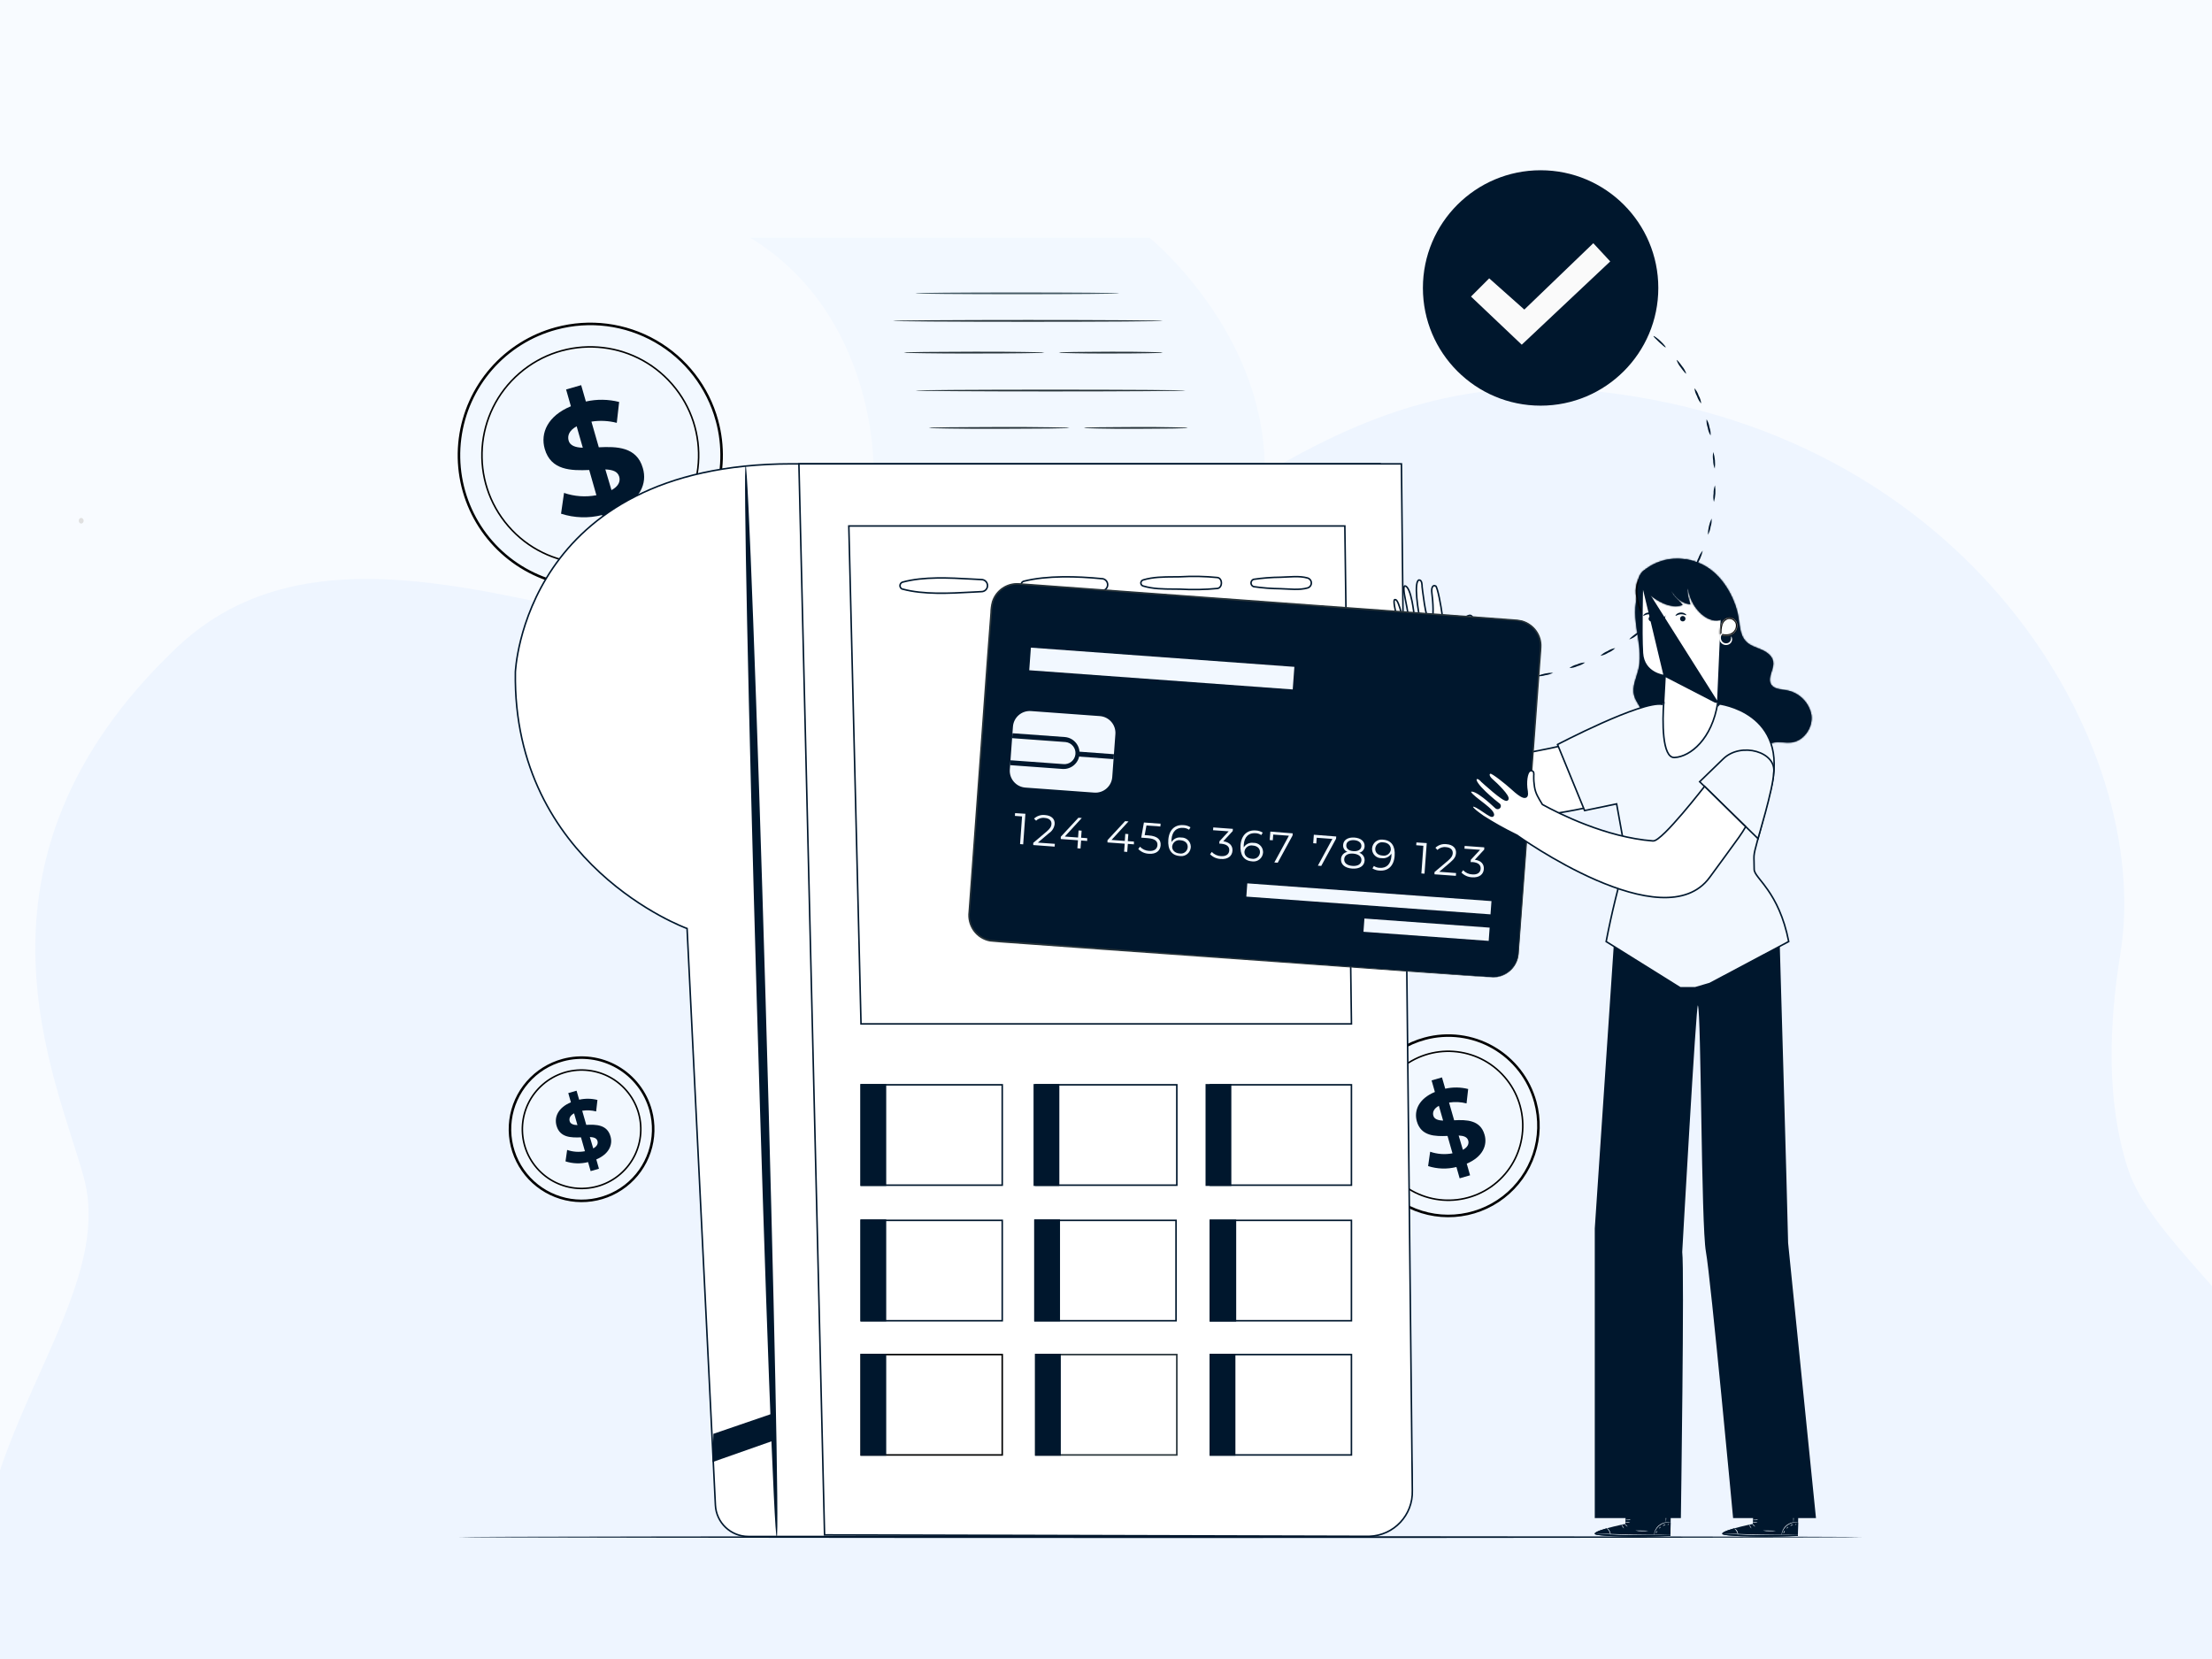 <svg xmlns="http://www.w3.org/2000/svg" width="1440" height="1080" viewBox="0 0 1440 1080" fill="none"><rect x="0" y="0" width="1440" height="1080" fill="#808080" stroke="none"/><g clip-path="url(#clip0_118_1933)"><rect width="1440" height="1080" fill="#F8FBFF"></rect><path d="M1086.91 1243.47C1217.64 1253.56 1381.02 1196.87 1453.17 1072.23C1483.02 1020.64 1502.84 954.433 1482.15 897.344C1466.41 854.136 1399.84 805.259 1385.46 761.44C1370.88 716.986 1372.95 666.911 1380.44 620.184C1401.94 485.771 1282.34 276.233 1029.96 253.847C838.559 236.887 751.965 399.967 589.054 422.23C424.671 444.69 231.907 309.812 114.322 422.23C-31.712 561.727 36.824 701.345 54.593 766.67C77.423 850.593 -34.186 946.368 -11.178 1069.91C40.302 1346.06 414.304 1159.86 523.907 1148.11C635.249 1136.26 745.744 1171.01 854.835 1198.87C963.925 1226.73 1079.5 1247.75 1186.14 1209.48L1086.91 1243.47Z" fill="#EEF5FF"></path><path d="M466.747 273.832L466.748 273.832C471.209 290.154 470.727 307.433 465.363 323.481C459.999 339.529 449.993 353.624 436.614 363.983C423.234 374.341 407.081 380.496 390.201 381.669C373.321 382.842 356.473 378.98 341.789 370.571C327.105 362.163 315.246 349.587 307.714 334.435C300.182 319.283 297.315 302.237 299.477 285.455C301.638 268.672 308.731 252.909 319.856 240.16C330.982 227.411 345.64 218.25 361.975 213.837L361.976 213.837C383.825 207.916 407.13 210.908 426.775 222.157C446.419 233.406 460.796 251.991 466.747 273.832Z" fill="#F2F8FF" stroke="black" stroke-width="1.65"></path><path d="M401.711 332.126L404.851 343.129L395.011 345.971L391.968 335.284C383.154 337.51 373.891 337.211 365.239 334.42L367.183 320.878C373.954 323.208 381.217 323.727 388.251 322.384L383.572 305.966C371.903 306.44 358.637 306.3 354.622 292.237C351.631 281.816 356.639 270.682 371.644 264.474L368.523 253.544L378.337 250.725L381.405 261.389C388.546 259.777 395.966 259.876 403.06 261.676L401.517 275.271C396.129 273.881 390.512 273.609 385.015 274.472L389.816 291.184C401.444 290.612 414.492 290.807 418.473 304.678C421.531 314.818 416.603 325.839 401.711 332.126ZM379.398 291.463L375.398 277.52C370.52 280.192 369.275 283.625 370.185 286.878C371.094 290.131 374.672 291.339 379.398 291.463ZM403.105 310.312C402.048 306.787 398.737 305.836 394.069 305.574L398.077 319.066C402.556 316.65 404.021 313.471 403.105 310.312Z" fill="#00172D"></path><circle cx="384.283" cy="296.369" r="70.538" transform="rotate(-40.91 384.283 296.369)" stroke="black"></circle><path d="M423.583 722.838L423.583 722.839C426.016 731.74 425.753 741.164 422.828 749.916C419.902 758.668 414.446 766.355 407.149 772.004C399.852 777.653 391.043 781.01 381.837 781.65C372.631 782.29 363.442 780.183 355.434 775.598C347.426 771.012 340.958 764.153 336.851 755.89C332.743 747.626 331.179 738.33 332.358 729.177C333.537 720.025 337.405 711.428 343.472 704.475C349.54 697.522 357.534 692.526 366.443 690.119L366.444 690.119C378.359 686.89 391.069 688.522 401.783 694.656C412.496 700.791 420.337 710.927 423.583 722.838Z" fill="#F2F8FF" stroke="black" stroke-width="1.65"></path><path d="M388.191 754.786L389.916 760.835L384.507 762.397L382.835 756.522C377.989 757.746 372.897 757.581 368.141 756.047L369.21 748.603C372.932 749.884 376.924 750.169 380.791 749.431L378.219 740.405C371.804 740.666 364.512 740.589 362.305 732.859C360.661 727.13 363.413 721.009 371.662 717.597L369.946 711.588L375.341 710.038L377.028 715.901C380.953 715.015 385.032 715.069 388.932 716.059L388.084 723.532C385.122 722.768 382.034 722.618 379.012 723.093L381.651 732.28C388.043 731.965 395.216 732.073 397.405 739.697C399.086 745.272 396.377 751.33 388.191 754.786ZM375.924 732.433L373.726 724.768C371.044 726.237 370.36 728.124 370.86 729.913C371.36 731.701 373.327 732.365 375.924 732.433ZM388.956 742.795C388.376 740.857 386.556 740.334 383.989 740.19L386.193 747.607C388.655 746.279 389.46 744.531 388.956 742.795Z" fill="#00172D"></path><circle cx="378.61" cy="735.13" r="38.551" transform="rotate(-40.91 378.61 735.13)" stroke="black"></circle><path d="M999.453 717.39L999.453 717.391C1002.52 728.599 1002.19 740.465 998.502 751.485C994.818 762.505 987.948 772.185 978.76 779.298C969.572 786.411 958.48 790.638 946.888 791.443C935.296 792.248 923.726 789.596 913.643 783.822C903.559 778.048 895.416 769.412 890.244 759.007C885.071 748.602 883.103 736.896 884.587 725.372C886.071 713.848 890.941 703.023 898.581 694.268C906.221 685.513 916.287 679.222 927.505 676.192L927.506 676.191C942.509 672.125 958.513 674.18 972.003 681.905C985.493 689.629 995.365 702.392 999.453 717.39Z" fill="#F2F8FF" stroke="black" stroke-width="1.65"></path><path d="M954.846 757.529L957.011 765.117L950.224 767.077L948.126 759.707C942.047 761.242 935.658 761.036 929.691 759.111L931.031 749.771C935.701 751.378 940.711 751.736 945.562 750.81L942.335 739.486C934.287 739.813 925.137 739.717 922.368 730.017C920.305 722.83 923.759 715.151 934.108 710.869L931.956 703.331L938.724 701.386L940.841 708.741C945.765 707.63 950.883 707.698 955.776 708.939L954.712 718.316C950.995 717.357 947.122 717.17 943.33 717.764L946.641 729.291C954.661 728.896 963.66 729.031 966.406 738.598C968.515 745.591 965.117 753.192 954.846 757.529ZM939.456 729.483L936.697 719.867C933.333 721.71 932.474 724.077 933.102 726.321C933.729 728.565 936.196 729.398 939.456 729.483ZM955.806 742.484C955.078 740.052 952.794 739.397 949.574 739.216L952.339 748.521C955.428 746.855 956.438 744.662 955.806 742.484Z" fill="#00172D"></path><circle cx="942.825" cy="732.867" r="48.495" transform="rotate(-40.91 942.825 732.867)" stroke="black"></circle><path d="M54.439 338.991C54.439 339.352 54.346 339.704 54.173 340.004C53.999 340.303 53.753 340.537 53.464 340.675C53.176 340.813 52.858 340.849 52.552 340.778C52.246 340.708 51.965 340.535 51.744 340.28C51.523 340.025 51.373 339.7 51.312 339.347C51.251 338.993 51.282 338.627 51.401 338.294C51.521 337.961 51.723 337.676 51.983 337.476C52.243 337.276 52.548 337.169 52.86 337.169C53.279 337.169 53.68 337.361 53.977 337.703C54.273 338.044 54.439 338.508 54.439 338.991Z" fill="#E0E0E0"></path><path d="M1212.31 1000.64C1212.31 1000.97 1007.73 1001.24 755.43 1001.24C503.135 1001.24 298.529 1000.91 298.529 1000.64C298.529 1000.37 503.046 1000.06 755.43 1000.06C1007.81 1000.06 1212.31 1000.33 1212.31 1000.64Z" fill="#00172D"></path><path d="M568.609 304.273C568.609 304.273 570.533 205.156 488.536 154.812H748.418C748.418 154.812 822.718 215.021 823.337 304.273H568.609Z" fill="#F2F8FF"></path><path d="M728.601 190.955C728.601 191.287 698.916 191.552 662.242 191.552C625.568 191.552 595.884 191.287 595.884 190.955C595.884 190.623 625.568 190.38 662.242 190.38C698.916 190.38 728.601 190.645 728.601 190.955Z" fill="#455A64"></path><path d="M756.955 208.894C756.955 209.204 717.627 209.469 669.119 209.469C620.611 209.469 581.282 209.204 581.282 208.894C581.282 208.584 620.611 208.297 669.119 208.297C717.627 208.297 756.955 208.562 756.955 208.894Z" fill="#263238"></path><path d="M771.731 254.239C771.731 254.549 732.403 254.814 683.895 254.814C635.387 254.814 596.036 254.549 596.036 254.239C596.036 253.93 635.365 253.664 683.895 253.664C732.425 253.664 771.731 253.93 771.731 254.239Z" fill="#263238"></path><path d="M679.936 229.531C678.751 229.715 677.552 229.797 676.353 229.774L666.532 229.951C658.237 230.062 646.801 230.128 634.149 230.128C621.496 230.128 610.061 230.128 601.766 229.951L591.945 229.774C590.746 229.797 589.547 229.715 588.361 229.531C589.549 229.365 590.746 229.29 591.945 229.31L601.766 229.133C610.061 229.133 621.496 228.956 634.149 228.956C646.801 228.956 658.237 228.956 666.532 229.133L676.353 229.31C677.552 229.29 678.748 229.365 679.936 229.531Z" fill="#263238"></path><path d="M756.957 229.531C756.085 229.715 755.194 229.797 754.303 229.774L747.047 229.951C740.942 230.062 732.471 230.128 723.136 230.128C713.802 230.128 705.33 230.128 699.225 229.951L691.97 229.774C691.078 229.794 690.189 229.713 689.315 229.531C690.191 229.367 691.081 229.292 691.97 229.31L699.225 229.133C705.33 229.133 713.802 228.956 723.136 228.956C732.471 228.956 740.832 228.956 747.047 229.133L754.303 229.31C755.192 229.29 756.083 229.365 756.957 229.531Z" fill="#263238"></path><path d="M696.24 278.548C695.047 278.731 693.84 278.811 692.634 278.791L682.835 278.968C674.54 278.968 663.082 279.145 650.452 279.145C637.822 279.145 626.342 279.145 618.047 278.968L608.248 278.791C607.043 278.811 605.835 278.731 604.643 278.548C605.837 278.382 607.043 278.309 608.248 278.327L618.047 278.15C626.342 278.15 637.8 277.973 650.452 277.973C663.104 277.973 674.54 277.973 682.835 278.15L692.634 278.327C693.84 278.309 695.045 278.382 696.24 278.548Z" fill="#263238"></path><path d="M773.26 278.548C772.387 278.729 771.497 278.811 770.606 278.791L763.351 278.968C757.224 278.968 748.774 279.145 739.44 279.145C730.105 279.145 721.744 279.145 715.506 278.968L708.251 278.791C707.36 278.811 706.47 278.729 705.597 278.548C706.473 278.384 707.362 278.309 708.251 278.327L715.506 278.15C721.633 278.15 730.083 277.973 739.44 277.973C748.796 277.973 757.135 277.973 763.351 278.15L770.606 278.327C771.495 278.309 772.384 278.384 773.26 278.548Z" fill="#263238"></path><path d="M447.297 604.766L447.281 604.434L446.968 604.321L446.946 604.382C446.968 604.321 446.968 604.321 446.967 604.321L446.964 604.319L446.949 604.314L446.89 604.292C446.836 604.272 446.756 604.242 446.65 604.201C446.437 604.12 446.12 603.998 445.707 603.832C444.88 603.501 443.665 602.998 442.118 602.313C439.023 600.943 434.602 598.844 429.3 595.932C418.696 590.108 404.577 581.033 390.519 568.035C362.411 542.044 334.548 500.368 335.505 437.581C335.505 437.579 335.506 437.577 335.506 437.575L335.506 437.564L335.509 437.493C335.513 437.429 335.517 437.333 335.525 437.206C335.54 436.952 335.565 436.574 335.605 436.079C335.685 435.09 335.825 433.636 336.066 431.784C336.548 428.079 337.431 422.782 339.038 416.424C342.252 403.706 348.357 386.751 359.919 369.797C383.025 335.918 427.983 301.964 515.479 301.964H898.414L919.279 965.729C919.857 984.194 905.355 999.633 886.887 1000.21C886.518 1000.22 886.149 1000.23 885.782 1000.23H487.144C475.711 1000.23 466.287 991.266 465.723 979.847L447.297 604.766Z" fill="white" stroke="#00172D"></path><path d="M919.412 970.341L919.413 970.352C919.917 986.291 907.404 999.62 891.466 1000.12C891.137 1000.14 890.804 1000.14 890.473 1000.14C890.472 1000.14 890.472 1000.14 890.471 1000.14L536.782 999.212L520.083 301.964H912.317L919.412 970.341Z" fill="white" stroke="#00172D"></path><path d="M560.515 666.534L552.577 342.421H875.489L879.789 666.534H560.515Z" fill="white" stroke="#00172D"></path><path d="M587.628 383.509L587.034 383.349C586.539 383.037 586.166 382.554 585.995 381.979C585.612 380.685 586.346 379.329 587.635 378.943C601.297 375.229 618.175 376.164 633.006 376.986C635.021 377.098 636.997 377.207 638.923 377.303L638.936 377.303H638.948C641.116 377.303 642.872 379.059 642.872 381.227C642.872 383.395 641.116 385.151 638.948 385.151H638.936L638.924 385.152C636.935 385.248 634.892 385.359 632.81 385.472C618.028 386.277 601.251 387.19 587.628 383.509Z" stroke="#00172D"></path><path d="M666.413 382.865L666.21 382.814C665.565 382.546 665.066 382 664.861 381.321L664.861 381.321C664.486 380.08 665.186 378.77 666.424 378.39C681.684 374.501 701.445 375.178 717.116 376.703L717.14 376.705H717.164C719.332 376.705 721.088 378.461 721.088 380.629C721.088 382.797 719.332 384.553 717.164 384.553H717.14L717.116 384.555C701.441 386.059 681.674 386.758 666.413 382.865Z" stroke="#00172D"></path><path d="M744.164 381.479L744.164 381.478L744.156 381.476C743.482 381.283 742.954 380.755 742.761 380.081L742.76 380.08C742.447 378.994 743.073 377.862 744.157 377.549L744.157 377.549L744.164 377.547C750.553 375.606 757.367 375.566 764.143 375.527C765.462 375.519 766.78 375.511 768.093 375.489L768.104 375.489L768.115 375.488C776.262 374.999 784.434 375.162 792.556 375.973C794.205 376.206 795.118 377.77 795.118 379.516C795.118 381.26 794.206 382.832 792.555 383.075C784.432 383.868 776.26 384.022 768.114 383.537L768.104 383.536L768.093 383.536C766.78 383.515 765.462 383.507 764.143 383.499C757.367 383.459 750.553 383.419 744.164 381.479Z" stroke="#00172D"></path><path d="M833.635 383.249L833.635 383.249L833.628 383.248C827.778 383.198 821.939 382.752 816.151 381.91C815.373 381.66 814.766 381.043 814.524 380.261C814.122 378.948 814.849 377.558 816.152 377.137C821.938 376.277 827.778 375.823 833.628 375.777V375.777L833.635 375.777C835.037 375.745 836.464 375.666 837.893 375.587C837.962 375.583 838.031 375.58 838.101 375.576C839.602 375.493 841.106 375.413 842.602 375.387C845.595 375.335 848.528 375.501 851.289 376.287C852.366 376.613 853.21 377.458 853.535 378.536L853.535 378.536C854.074 380.316 853.069 382.197 851.289 382.738C848.528 383.525 845.595 383.691 842.602 383.638C841.106 383.612 839.602 383.532 838.101 383.449C838.031 383.445 837.962 383.442 837.892 383.438C836.464 383.359 835.037 383.28 833.635 383.249Z" stroke="#00172D"></path><path d="M560.637 771.535V706.198H652.45V771.535H560.637Z" fill="white" stroke="#00172D"></path><path d="M576.925 705.698H560.137V772.035H576.925V705.698Z" fill="#00172D"></path><path d="M674.287 771.535V706.198H766.101V771.535H674.287Z" fill="white" stroke="#00172D"></path><path d="M689.627 705.698H672.838V772.035H689.627V705.698Z" fill="#00172D"></path><path d="M787.96 771.535V706.198H879.773V771.535H787.96Z" fill="white" stroke="#00172D"></path><path d="M801.592 705.698H784.804V772.035H801.592V705.698Z" fill="#00172D"></path><path d="M787.96 859.791V794.455H879.773V859.791H787.96Z" fill="white" stroke="#00172D"></path><path d="M804.757 793.955H787.46V860.291H804.757V793.955Z" fill="#00172D"></path><path d="M560.637 859.791V794.455H652.45V859.791H560.637Z" fill="white" stroke="#00172D"></path><path d="M576.925 793.822H560.137V860.159H576.925V793.822Z" fill="#00172D"></path><path d="M652.95 881.327H560.137V947.664H652.95V881.327Z" fill="white"></path><path d="M560.637 947.164V881.827H652.45V947.164H560.637Z" stroke="black"></path><path d="M576.925 881.327H560.137V947.664H576.925V881.327Z" fill="#00172D"></path><path d="M673.778 859.791V794.455H765.592V859.791H673.778Z" fill="white" stroke="#00172D"></path><path d="M690.067 793.822H673.278V860.159H690.067V793.822Z" fill="#00172D"></path><path d="M766.601 881.327H673.787V947.664H766.601V881.327Z" fill="white"></path><path d="M674.287 947.164V881.827H766.101V947.164H674.287Z" stroke="#263238"></path><path d="M690.576 881.327H673.787V947.664H690.576V881.327Z" fill="#00172D"></path><path d="M787.96 947.164V881.827H879.773V947.164H787.96Z" fill="white" stroke="#00172D"></path><path d="M804.249 881.327H787.46V947.664H804.249V881.327Z" fill="#00172D"></path><path d="M505.656 1000.73C504.063 1000.73 498.246 844.255 492.649 651.24C487.053 458.225 483.891 303.359 485.421 303.112C486.843 303.112 492.804 457.937 498.4 650.997C503.997 844.056 507.248 1000.68 505.656 1000.73Z" fill="#00172D"></path><path d="M463.851 951.799L503.843 937.731L502.98 920.19L464.404 933.418L463.851 951.799Z" fill="#00172D"></path><path d="M968.087 442.63C968.087 442.94 966.848 443.139 965.3 443.072C963.752 443.006 962.557 442.696 962.579 442.364C962.602 442.033 963.84 441.856 965.366 441.922C966.893 441.988 968.109 442.298 968.087 442.63Z" fill="#00172D"></path><path d="M989.743 441.701C988.044 442.417 986.21 442.756 984.368 442.696C982.556 443.028 980.694 442.975 978.904 442.541C982.417 441.497 986.111 441.212 989.743 441.701Z" fill="#00172D"></path><path d="M1011.2 437.874C1009.6 438.801 1007.83 439.38 1006 439.577C1004.24 440.137 1002.39 440.331 1000.56 440.152C1003.91 438.673 1007.54 437.918 1011.2 437.94V437.874Z" fill="#00172D"></path><path d="M1031.88 431.261C1030.43 432.38 1028.75 433.187 1026.97 433.628C1025.31 434.426 1023.5 434.862 1021.66 434.91C1023.11 433.782 1024.79 432.975 1026.57 432.544C1028.24 431.767 1030.04 431.332 1031.88 431.261Z" fill="#00172D"></path><path d="M1051.5 421.904C1050.21 423.212 1048.65 424.236 1046.94 424.913C1045.4 425.926 1043.67 426.611 1041.86 426.925C1043.15 425.618 1044.71 424.585 1046.41 423.895C1047.95 422.886 1049.68 422.207 1051.5 421.904Z" fill="#00172D"></path><path d="M1069.57 409.848C1069.77 410.092 1067.96 411.729 1065.5 413.498C1064.13 414.728 1062.52 415.655 1060.77 416.219C1060.59 415.953 1062.4 414.317 1064.84 412.547C1067.27 410.777 1069.37 409.583 1069.57 409.848Z" fill="#00172D"></path><path d="M1085.54 395.117C1085.79 395.338 1084.24 397.329 1082.11 399.364C1079.99 401.399 1078.07 403.036 1077.87 402.793C1077.67 402.549 1079.17 400.581 1081.3 398.546C1083.42 396.511 1085.3 394.83 1085.54 395.117Z" fill="#00172D"></path><path d="M1098.75 377.886C1099.04 378.041 1097.84 380.098 1096.12 382.664C1094.39 385.229 1092.78 387.087 1092.53 386.8C1093.08 385.039 1093.97 383.407 1095.17 382C1096.89 379.567 1098.48 377.709 1098.75 377.886Z" fill="#00172D"></path><path d="M1108.48 358.465C1107.72 362.057 1106.22 365.45 1104.06 368.419C1104.24 366.592 1104.79 364.822 1105.69 363.221C1106.28 361.458 1107.23 359.838 1108.48 358.465Z" fill="#00172D"></path><path d="M1114.23 337.54C1114.4 339.372 1114.18 341.216 1113.59 342.959C1113.37 344.791 1112.77 346.554 1111.82 348.135C1111.87 344.472 1112.69 340.86 1114.23 337.54Z" fill="#00172D"></path><path d="M1116.44 315.929C1117 319.55 1116.77 323.246 1115.76 326.767C1115.31 324.989 1115.23 323.135 1115.54 321.326C1115.47 319.483 1115.78 317.647 1116.44 315.929Z" fill="#00172D"></path><path d="M1115.36 294.252C1116.45 297.747 1116.78 301.436 1116.31 305.068C1115.61 303.372 1115.26 301.551 1115.27 299.715C1114.93 297.908 1114.96 296.048 1115.36 294.252Z" fill="#00172D"></path><path d="M1110.96 272.973C1111.94 274.532 1112.58 276.282 1112.84 278.104C1113.46 279.839 1113.72 281.686 1113.59 283.524C1112.62 281.96 1111.98 280.212 1111.71 278.392C1111.1 276.656 1110.84 274.811 1110.96 272.973Z" fill="#00172D"></path><path d="M1103.08 252.733C1104.31 254.103 1105.24 255.715 1105.8 257.467C1106.72 259.068 1107.29 260.849 1107.46 262.687C1106.25 261.298 1105.32 259.681 1104.74 257.931C1103.84 256.332 1103.27 254.563 1103.08 252.733Z" fill="#00172D"></path><path d="M1091.49 234.352C1091.74 234.153 1093.33 235.989 1095.08 238.466C1096.27 239.862 1097.17 241.487 1097.71 243.244C1097.44 243.421 1095.83 241.563 1094.12 239.13C1092.93 237.734 1092.03 236.108 1091.49 234.352Z" fill="#00172D"></path><path d="M1076.43 218.781C1076.63 218.537 1078.64 219.864 1080.85 221.922C1083.06 223.979 1084.57 225.925 1084.35 226.146C1084.13 226.368 1082.27 224.797 1080.08 222.762C1077.89 220.727 1076.23 219.024 1076.43 218.781Z" fill="#00172D"></path><path d="M1062.91 209.446C1063.07 209.18 1064.26 209.601 1065.57 210.397C1066.87 211.193 1067.78 212.056 1067.63 212.321C1067.47 212.587 1066.25 212.166 1064.97 211.392C1063.69 210.618 1062.74 209.733 1062.91 209.446Z" fill="#00172D"></path><path d="M1002.93 264.081C1045.24 264.081 1079.55 229.776 1079.55 187.459C1079.55 145.142 1045.24 110.837 1002.93 110.837C960.609 110.837 926.305 145.142 926.305 187.459C926.305 229.776 960.609 264.081 1002.93 264.081Z" fill="#00172D"></path><path d="M957.604 193.055L969.46 181.199L992.331 201.527L1037.23 158.327L1048.25 170.183L990.65 224.398L957.604 193.055Z" fill="#FAFAFA"></path><path d="M1047.3 521.156C1047.3 521.155 1047.3 521.156 1047.29 521.158L1047.3 521.156ZM917.474 425.695C917.422 425.417 917.379 425.181 917.345 424.991H917.696L917.41 424.3C914.277 416.73 911.552 408.998 909.246 401.135C907.874 395.6 907.459 392.82 907.526 391.436C907.56 390.74 907.712 390.526 907.791 390.457C907.873 390.386 908.004 390.352 908.343 390.352H908.361L908.38 390.35C908.582 390.336 908.864 390.451 909.231 390.908C909.589 391.353 909.948 392.026 910.302 392.874C911.008 394.563 911.645 396.809 912.241 398.963C912.28 399.105 912.319 399.246 912.358 399.387C912.904 401.361 913.422 403.234 913.925 404.394C914.062 404.708 914.205 404.989 914.358 405.214C914.503 405.426 914.697 405.649 914.956 405.76C915.097 405.82 915.256 405.847 915.424 405.819C915.589 405.792 915.73 405.717 915.845 405.625C916.062 405.449 916.227 405.18 916.363 404.878C916.659 404.225 916.768 403.354 916.772 402.383C916.776 401.401 916.673 400.261 916.506 399.039C916.219 396.927 915.737 394.521 915.268 392.182C915.194 391.816 915.121 391.451 915.049 391.09C914.514 388.401 914.043 385.891 913.937 384.048C913.884 383.12 913.927 382.418 914.069 381.962C914.139 381.738 914.222 381.609 914.296 381.539C914.358 381.479 914.432 381.443 914.546 381.438C914.967 381.441 915.404 381.658 915.864 382.158C916.329 382.662 916.773 383.411 917.191 384.359C918.025 386.251 918.699 388.816 919.233 391.466C920.118 395.853 920.6 400.371 920.805 402.289C920.848 402.686 920.878 402.973 920.898 403.122C921.051 404.286 922.034 404.761 922.86 404.692C923.271 404.657 923.692 404.488 923.988 404.161C924.298 403.819 924.431 403.348 924.315 402.818L924.315 402.818C924.075 401.717 922.868 395.329 922.326 389.199C922.054 386.13 921.952 383.158 922.211 380.954C922.341 379.847 922.558 378.978 922.86 378.394C923.158 377.819 923.489 377.603 923.847 377.588L923.847 377.588C924.338 377.568 924.68 377.763 924.948 378.093C925.232 378.444 925.43 378.952 925.56 379.515C925.687 380.071 925.738 380.637 925.757 381.07C925.766 381.285 925.766 381.464 925.765 381.588C925.764 381.65 925.763 381.698 925.762 381.73L925.761 381.766L925.761 381.774L925.761 381.775L925.76 381.775L925.76 381.775L925.758 381.815L925.763 381.854L926.26 381.8C925.763 381.854 925.763 381.855 925.763 381.855L925.763 381.856L925.763 381.859L925.765 381.871L925.77 381.919L925.791 382.107C925.809 382.271 925.837 382.512 925.872 382.818C925.943 383.429 926.048 384.303 926.18 385.35C926.444 387.444 926.821 390.236 927.27 393.023C927.719 395.805 928.242 398.597 928.8 400.686C929.078 401.726 929.372 402.618 929.68 403.251C929.833 403.566 930.003 403.847 930.199 404.053C930.391 404.254 930.676 404.453 931.041 404.417C931.594 404.364 931.942 403.932 932.157 403.495C932.381 403.041 932.538 402.436 932.651 401.753C932.879 400.378 932.949 398.545 932.928 396.609C932.887 392.732 932.476 388.34 932.152 386.151C931.838 384.033 932.131 382.592 932.654 381.854C932.906 381.499 933.202 381.316 933.515 381.265C933.831 381.212 934.231 381.282 934.705 381.558C934.71 381.562 934.722 381.573 934.74 381.593C934.766 381.623 934.799 381.666 934.838 381.726C934.916 381.847 935.004 382.016 935.1 382.234C935.292 382.671 935.498 383.266 935.711 383.984C936.136 385.418 936.577 387.297 936.99 389.292C937.818 393.282 938.528 397.692 938.792 399.844C938.811 400 938.831 400.166 938.852 400.342C939.123 402.582 939.575 406.322 940.431 408.907C940.663 409.609 940.933 410.248 941.249 410.758C941.56 411.26 941.951 411.694 942.451 411.896C942.987 412.113 943.551 412.026 944.094 411.681C944.616 411.349 945.14 410.769 945.679 409.945C947.737 406.798 950.134 404.403 952.279 402.818C953.352 402.025 954.355 401.44 955.213 401.065C956.063 400.693 956.726 400.546 957.161 400.568C957.688 400.683 958.14 401.017 958.407 401.487C958.919 402.395 958.599 403.547 957.69 404.059L957.657 404.078L957.627 404.101C955.563 405.713 953.73 407.607 952.184 409.722C950.862 411.397 949.835 413.285 949.145 415.305L949.144 415.307C948.366 417.618 947.787 419.599 947.363 421.295L947.333 421.418L947.364 421.541C950.398 433.298 960.151 466.123 979.487 490.034C979.808 490.438 980.354 490.667 980.956 490.808C981.579 490.954 982.362 491.027 983.267 491.044C985.078 491.077 987.457 490.885 990.192 490.538C995.666 489.843 1002.64 488.514 1009.49 487.053C1016.34 485.592 1023.09 483.996 1028.12 482.767C1030.64 482.152 1032.72 481.628 1034.18 481.258C1034.91 481.073 1035.49 480.927 1035.88 480.826C1035.92 480.815 1035.96 480.805 1036 480.795L1047.05 521.32C1047.04 521.327 1047.03 521.334 1047.02 521.341C1046.78 521.485 1046.37 521.708 1045.69 522.002C1044.33 522.589 1041.95 523.452 1037.85 524.529C1029.66 526.684 1014.65 529.683 987.47 533.044L987.468 533.044C974.913 534.631 964.252 528.74 955.285 518.889C946.312 509.033 939.088 495.263 933.442 481.251C927.8 467.245 923.749 453.033 921.108 442.319C919.788 436.962 918.821 432.482 918.184 429.342C917.866 427.772 917.63 426.537 917.474 425.695Z" fill="white" stroke="#00172D"></path><path d="M970.546 636.13L646.34 612.528C637.151 611.893 630.217 603.928 630.852 594.739C630.854 594.72 630.854 594.697 630.856 594.678L645.367 395.491C646.002 386.303 653.967 379.368 663.155 380.003C663.175 380.005 663.197 380.005 663.217 380.008L987.534 403.676C996.733 404.324 1003.67 412.309 1003.02 421.508C1003.02 421.515 1003.02 421.519 1003.02 421.526L988.507 620.712C987.852 629.887 979.885 636.795 970.709 636.143C970.654 636.138 970.601 636.134 970.546 636.13Z" fill="#00172D"></path><path d="M970.545 636.13C971.532 636.186 972.523 636.186 973.509 636.13C976.411 635.816 979.174 634.732 981.517 632.989C985.341 630.156 987.759 625.809 988.152 621.067C988.551 615.449 989.015 608.968 989.524 601.69L998.372 478.33C999.301 465.308 1000.28 451.676 1001.31 437.431C1001.58 433.892 1001.82 430.286 1002.09 426.681C1002.35 423.075 1002.97 419.359 1001.82 415.908C1000.82 412.383 998.635 409.31 995.629 407.216C994.123 406.149 992.448 405.342 990.674 404.827C988.845 404.402 986.978 404.156 985.1 404.097L887.31 397.041L663.261 380.65C658.406 380.3 653.65 382.163 650.321 385.715C648.68 387.463 647.454 389.555 646.738 391.842C646.116 394.183 645.791 396.589 645.764 399.009C645.028 408.83 644.289 418.578 643.553 428.251C642.077 447.612 640.692 466.666 639.394 485.408C636.651 522.878 633.997 559.044 631.475 593.462C630.894 597.642 631.94 601.885 634.395 605.318C636.813 608.698 640.443 611.011 644.526 611.777C652.776 612.595 661.138 613.038 669.278 613.701L716.724 617.174L801.928 623.456L925.267 632.613L958.778 635.179L967.626 635.931L970.59 636.197C970.59 636.197 969.594 636.197 967.626 636.042L958.778 635.467L925.245 633.144L801.862 624.296L716.724 618.236L669.255 614.807C661.093 614.166 652.887 613.745 644.393 612.905C640.044 612.1 636.176 609.642 633.599 606.048C631.015 602.409 629.9 597.93 630.48 593.506C632.979 559.066 635.612 522.923 638.332 485.43C639.688 466.688 641.068 447.634 642.469 428.273C643.176 418.585 643.913 408.837 644.681 399.031C644.718 396.523 645.059 394.026 645.698 391.599C648.114 383.99 655.433 379.031 663.394 379.61L887.442 395.979L985.211 403.146C987.148 403.219 989.075 403.477 990.962 403.92C992.837 404.459 994.611 405.313 996.204 406.441C999.4 408.662 1001.74 411.909 1002.84 415.643C1003.37 417.466 1003.59 419.366 1003.48 421.261C1003.48 423.119 1003.24 424.911 1003.11 426.747C1002.84 430.353 1002.57 433.958 1002.31 437.497C1001.28 451.713 1000.27 465.339 999.301 478.374C995.43 530.443 992.289 572.581 990.121 601.735C989.575 609.005 989.088 615.455 988.661 621.089C988.223 625.927 985.706 630.333 981.76 633.166C979.384 634.909 976.577 635.971 973.642 636.241C972.905 636.301 972.167 636.301 971.43 636.241L970.545 636.13Z" fill="#263238"></path><path d="M667.53 529.757L666.092 549.665L664.057 549.51L665.363 531.483L660.695 531.151L660.828 529.337L667.53 529.757Z" fill="#F2F8FF"></path><path d="M686.708 549.333L686.553 551.147L672.64 550.13V548.692L681.487 541.215C683.876 539.158 684.407 537.875 684.496 536.504C684.673 534.292 683.146 532.677 680.072 532.456C678.032 532.162 675.973 532.832 674.498 534.27L673.148 532.921C675.088 531.098 677.745 530.244 680.381 530.598C684.407 530.886 686.818 533.12 686.575 536.438C686.287 538.882 684.925 541.072 682.859 542.41L675.648 548.537L686.708 549.333Z" fill="#F2F8FF"></path><path d="M707.765 547.453L703.805 547.166L703.407 552.386L701.372 552.231L701.748 547.011L690.556 546.215V544.733L702.036 532.346L704.248 532.501L693.188 544.578L701.814 545.219L702.146 540.618L704.137 540.751L703.805 545.352L707.765 545.64V547.453Z" fill="#F2F8FF"></path><path d="M738.179 549.665L734.219 549.378L733.821 554.598L731.786 554.443L732.162 549.245L720.97 548.427V546.945L732.45 534.558L734.662 534.735L723.602 546.79L732.229 547.431L732.56 542.83L734.551 542.985L734.197 547.564L738.179 547.851V549.665Z" fill="#F2F8FF"></path><path d="M755.566 550.307C755.323 553.691 752.779 556.146 747.935 555.792C745.316 555.699 742.837 554.598 741.012 552.718L742.118 551.191C743.662 552.844 745.787 553.828 748.046 553.934C751.408 554.178 753.31 552.651 753.487 550.24C753.664 547.829 752.204 545.993 747.161 545.617L742.936 545.308L744.684 535.442L755.544 536.239L755.412 538.052L746.343 537.389L745.192 543.649L747.758 543.848C753.73 544.268 755.832 546.79 755.566 550.307Z" fill="#F2F8FF"></path><path d="M775.186 551.656C774.905 555.065 771.912 557.6 768.504 557.319C768.327 557.303 768.15 557.281 767.975 557.253C762.688 556.876 760.1 553.006 760.565 546.746C761.052 539.999 764.989 536.748 770.386 537.146C772.027 537.195 773.622 537.683 775.009 538.562L774.058 540.154C772.941 539.391 771.627 538.969 770.275 538.938C765.984 538.628 763.042 541.15 762.644 546.547C762.644 547.011 762.644 547.586 762.644 548.184C763.962 546.022 766.442 544.857 768.948 545.22C772.268 545.089 775.066 547.675 775.197 550.995C775.206 551.216 775.201 551.437 775.186 551.656ZM773.173 551.656C773.372 549.046 771.558 547.232 768.506 547.011C766.008 546.54 763.602 548.184 763.131 550.679C763.113 550.776 763.098 550.873 763.084 550.971C762.907 553.183 764.588 555.394 768.017 555.616C770.426 556.025 772.711 554.404 773.12 551.995C773.144 551.853 773.162 551.712 773.171 551.568V551.656H773.173Z" fill="#F2F8FF"></path><path d="M802.328 553.868C802.084 557.186 799.496 559.552 794.697 559.198C792.073 559.101 789.587 558.002 787.751 556.124L788.857 554.598C790.421 556.245 792.56 557.228 794.829 557.34C798.125 557.562 800.049 556.168 800.226 553.713C800.403 551.258 798.833 549.643 795.161 549.289L793.745 549.178L793.856 547.674L799.85 541.193L789.698 540.463L789.83 538.649L802.593 539.578L802.483 541.016L796.356 547.652C800.602 548.294 802.549 550.682 802.328 553.868Z" fill="#F2F8FF"></path><path d="M822.234 555.085C821.98 558.496 819.007 561.055 815.596 560.798C815.397 560.783 815.198 560.758 815.001 560.725C809.737 560.349 807.126 556.478 807.591 550.218C808.078 543.583 812.015 540.22 817.412 540.619C819.051 540.667 820.648 541.156 822.035 542.034L821.084 543.627C819.971 542.855 818.655 542.43 817.301 542.41C813.01 542.101 810.068 544.622 809.67 550.019C809.67 550.484 809.67 551.037 809.67 551.656C810.988 549.495 813.468 548.329 815.974 548.692C819.294 548.551 822.099 551.128 822.241 554.448C822.25 554.66 822.247 554.872 822.234 555.085ZM820.221 555.085C820.42 552.475 818.606 550.661 815.554 550.44C813.057 549.969 810.65 551.61 810.179 554.107C810.161 554.204 810.146 554.3 810.132 554.399C809.956 556.611 811.637 558.823 815.065 559.044C817.474 559.453 819.759 557.832 820.168 555.423C820.192 555.282 820.21 555.14 820.219 554.996L820.221 555.085Z" fill="#F2F8FF"></path><path d="M841.544 542.499L841.434 543.937L831.79 561.632L829.578 561.477L839.067 544.047L828.87 543.295L828.582 547.011L826.569 546.879L826.99 541.349L841.544 542.499Z" fill="#F2F8FF"></path><path d="M869.877 544.555L869.767 546.015L860.123 563.711L857.911 563.556L867.378 546.126L857.181 545.374L856.915 549.09L854.902 548.935L855.3 543.405L869.877 544.555Z" fill="#F2F8FF"></path><path d="M888.349 560.304C888.106 563.821 884.965 565.768 880.231 565.436C875.497 565.104 872.733 562.693 872.998 559.176C873.144 556.853 874.88 554.942 877.179 554.575C875.316 553.856 874.166 551.98 874.369 549.996C874.613 546.767 877.51 544.953 881.713 545.241C885.916 545.528 888.57 547.784 888.349 551.014C888.252 553.02 886.818 554.708 884.854 555.128C887.081 555.831 888.528 557.977 888.349 560.304ZM886.27 560.127C886.447 557.672 884.456 555.991 880.939 555.703C877.422 555.416 875.254 556.809 875.077 559.264C874.9 561.72 876.847 563.401 880.364 563.688C883.881 563.976 886.093 562.582 886.27 560.127ZM881.049 554.088C884.146 554.31 886.093 553.049 886.248 550.903C886.402 548.758 884.544 547.143 881.58 546.944C878.616 546.745 876.581 547.939 876.426 550.151C876.272 552.363 877.975 553.889 881.049 554.088Z" fill="#F2F8FF"></path><path d="M907.904 557.141C907.417 563.887 903.48 567.139 898.082 566.741C896.443 566.686 894.849 566.197 893.46 565.325L894.389 563.733C895.514 564.496 896.835 564.918 898.193 564.949C902.462 565.259 905.404 562.737 905.802 557.318C905.802 556.876 905.802 556.3 905.802 555.703C904.471 557.862 901.987 559.028 899.476 558.667C896.156 558.809 893.349 556.234 893.207 552.914C893.198 552.686 893.201 552.458 893.216 552.23C893.51 548.811 896.521 546.276 899.941 546.57C900.111 546.586 900.281 546.606 900.449 546.634C905.824 547.01 908.412 550.881 907.904 557.141ZM905.382 552.983C905.537 550.771 903.878 548.559 900.449 548.36C898.04 547.946 895.753 549.563 895.342 551.972C895.322 552.087 895.306 552.202 895.295 552.319C895.096 554.929 896.91 556.743 899.963 556.964C902.453 557.471 904.882 555.86 905.386 553.37C905.413 553.241 905.433 553.111 905.448 552.983H905.382Z" fill="#F2F8FF"></path><path d="M811.981 575.06L811.354 583.687L970.31 595.241L970.937 586.615L811.981 575.06Z" fill="#F2F8FF"></path><path d="M888.238 597.954L887.61 606.58L969.129 612.514L969.757 603.888L888.238 597.954Z" fill="#F2F8FF"></path><path d="M671.16 462.904L715.966 466.171C722.009 466.611 726.55 471.866 726.11 477.909L724.072 505.837C723.632 511.881 718.377 516.422 712.331 515.981L667.526 512.714C661.483 512.274 656.942 507.019 657.382 500.976L659.419 473.048C659.862 467.004 665.117 462.463 671.16 462.904Z" fill="#F2F8FF"></path><path d="M657.621 498.104L657.864 494.919L692.194 497.419C696.155 497.828 699.697 494.946 700.106 490.984C700.513 487.022 697.633 483.481 693.671 483.072C693.525 483.056 693.379 483.047 693.233 483.041L658.904 480.541L659.125 477.334L693.477 479.833C699.199 480.444 703.342 485.576 702.732 491.298C702.15 496.746 697.447 500.814 691.973 500.604L657.621 498.104Z" fill="#00172D"></path><path d="M701.625 489.253L701.389 492.451L724.949 494.19L725.185 490.991L701.625 489.253Z" fill="#00172D"></path><path d="M671.101 421.61L670.028 436.325L841.56 448.828L842.633 434.113L671.101 421.61Z" fill="#F2F8FF"></path><mask id="path-90-inside-1_118_1933" fill="white"><path d="M1068.23 382.883C1063.65 390.514 1064.11 400.092 1065.39 408.918C1066.68 417.743 1068.67 426.746 1066.7 435.461C1065.39 441.19 1062.28 446.919 1063.78 452.604C1064.78 456.652 1067.81 459.837 1069.31 463.664C1071.52 469.193 1070.26 475.343 1069.53 481.227C1068.8 487.11 1068.85 493.68 1072.74 498.126C1077.58 503.656 1086.5 503.412 1093.13 500.338C1099.77 497.263 1105.03 491.8 1111.18 487.796C1117.33 483.792 1125.34 481.16 1131.95 484.345C1135 485.805 1137.64 488.415 1141 488.769C1145.71 489.123 1149.43 484.81 1153.98 483.549C1157.9 482.487 1162.08 483.792 1166.1 483.328C1174.31 482.421 1180.37 473.573 1179.22 465.411C1177.64 457.061 1170.98 450.606 1162.59 449.286C1159.11 448.711 1154.93 448.622 1153.03 445.658C1150.2 441.234 1155.24 435.682 1154.29 430.573C1153.67 426.901 1150.18 424.446 1146.75 422.942C1143.32 421.437 1139.54 420.442 1136.88 417.832C1132.13 413.187 1132.66 405.578 1131.2 399.075C1128.79 388.369 1118.77 366.448 1096.96 364.303"></path></mask><path d="M1068.23 382.883C1063.65 390.514 1064.11 400.092 1065.39 408.918C1066.68 417.743 1068.67 426.746 1066.7 435.461C1065.39 441.19 1062.28 446.919 1063.78 452.604C1064.78 456.652 1067.81 459.837 1069.31 463.664C1071.52 469.193 1070.26 475.343 1069.53 481.227C1068.8 487.11 1068.85 493.68 1072.74 498.126C1077.58 503.656 1086.5 503.412 1093.13 500.338C1099.77 497.263 1105.03 491.8 1111.18 487.796C1117.33 483.792 1125.34 481.16 1131.95 484.345C1135 485.805 1137.64 488.415 1141 488.769C1145.71 489.123 1149.43 484.81 1153.98 483.549C1157.9 482.487 1162.08 483.792 1166.1 483.328C1174.31 482.421 1180.37 473.573 1179.22 465.411C1177.64 457.061 1170.98 450.606 1162.59 449.286C1159.11 448.711 1154.93 448.622 1153.03 445.658C1150.2 441.234 1155.24 435.682 1154.29 430.573C1153.67 426.901 1150.18 424.446 1146.75 422.942C1143.32 421.437 1139.54 420.442 1136.88 417.832C1132.13 413.187 1132.66 405.578 1131.2 399.075C1128.79 388.369 1118.77 366.448 1096.96 364.303" fill="#00172D"></path><path d="M1066.7 435.461L1067.67 435.683L1067.68 435.682L1066.7 435.461ZM1063.78 452.604L1064.75 452.365L1064.75 452.357L1064.75 452.348L1063.78 452.604ZM1069.31 463.664L1068.38 464.029L1068.38 464.035L1069.31 463.664ZM1072.74 498.126L1071.99 498.785L1071.99 498.785L1072.74 498.126ZM1131.95 484.345L1131.52 485.246L1131.52 485.247L1131.95 484.345ZM1141 488.769L1140.89 489.764L1140.91 489.765L1140.92 489.766L1141 488.769ZM1153.98 483.549L1153.72 482.584L1153.72 482.585L1153.98 483.549ZM1166.1 483.328L1165.99 482.334L1165.99 482.334L1166.1 483.328ZM1179.22 465.411L1180.21 465.272L1180.21 465.248L1180.2 465.225L1179.22 465.411ZM1162.59 449.286L1162.42 450.273L1162.43 450.274L1162.59 449.286ZM1153.03 445.658L1152.19 446.197L1152.19 446.198L1153.03 445.658ZM1154.29 430.573L1153.31 430.739L1153.31 430.747L1153.31 430.756L1154.29 430.573ZM1136.88 417.832L1137.59 417.119L1137.58 417.117L1136.88 417.832ZM1131.2 399.075L1132.18 398.856L1132.18 398.855L1131.2 399.075ZM1067.37 382.369C1062.59 390.327 1063.12 400.226 1064.4 409.062L1066.38 408.774C1065.1 399.958 1064.7 390.701 1069.08 383.398L1067.37 382.369ZM1064.4 409.062C1065.7 418.004 1067.64 426.757 1065.72 435.241L1067.68 435.682C1069.7 426.735 1067.65 417.483 1066.38 408.774L1064.4 409.062ZM1065.72 435.239C1065.41 436.627 1064.98 438.025 1064.53 439.456C1064.08 440.875 1063.6 442.335 1063.22 443.794C1062.45 446.713 1062 449.768 1062.81 452.86L1064.75 452.348C1064.06 449.755 1064.41 447.103 1065.15 444.304C1065.52 442.904 1065.98 441.503 1066.43 440.059C1066.89 438.626 1067.34 437.16 1067.67 435.683L1065.72 435.239ZM1062.81 452.843C1063.35 455.026 1064.42 456.946 1065.5 458.732C1066.59 460.556 1067.67 462.215 1068.38 464.029L1070.24 463.298C1069.45 461.285 1068.26 459.439 1067.21 457.702C1066.14 455.926 1065.21 454.23 1064.75 452.365L1062.81 452.843ZM1068.38 464.035C1069.41 466.619 1069.65 469.381 1069.52 472.269C1069.4 475.18 1068.91 478.106 1068.54 481.103L1070.52 481.35C1070.88 478.463 1071.39 475.373 1071.52 472.356C1071.66 469.316 1071.42 466.238 1070.24 463.292L1068.38 464.035ZM1068.54 481.103C1067.81 486.997 1067.78 493.98 1071.99 498.785L1073.49 497.467C1069.91 493.379 1069.79 487.223 1070.52 481.35L1068.54 481.103ZM1071.99 498.785C1074.63 501.798 1078.34 503.197 1082.2 503.456C1086.05 503.715 1090.1 502.845 1093.55 501.245L1092.71 499.43C1089.53 500.905 1085.81 501.694 1082.33 501.461C1078.86 501.227 1075.7 499.984 1073.49 497.467L1071.99 498.785ZM1093.55 501.245C1096.98 499.658 1100.03 497.466 1102.95 495.207C1105.9 492.927 1108.7 490.607 1111.73 488.634L1110.64 486.958C1107.52 488.989 1104.61 491.402 1101.73 493.624C1098.83 495.866 1095.92 497.943 1092.71 499.43L1093.55 501.245ZM1111.73 488.634C1117.79 484.686 1125.39 482.296 1131.52 485.246L1132.39 483.444C1125.28 480.024 1116.87 482.899 1110.64 486.958L1111.73 488.634ZM1131.52 485.247C1132.99 485.951 1134.29 486.891 1135.84 487.829C1137.34 488.728 1138.99 489.563 1140.89 489.764L1141.1 487.775C1139.65 487.621 1138.3 486.975 1136.88 486.115C1135.51 485.294 1133.96 484.199 1132.38 483.443L1131.52 485.247ZM1140.92 489.766C1143.6 489.968 1145.94 488.833 1148.04 487.633C1150.23 486.387 1152.13 485.099 1154.25 484.513L1153.72 482.585C1151.28 483.259 1149.04 484.759 1147.05 485.896C1144.98 487.08 1143.1 487.925 1141.07 487.772L1140.92 489.766ZM1154.24 484.514C1156.03 484.031 1157.9 484.077 1159.94 484.212C1161.92 484.344 1164.09 484.567 1166.22 484.321L1165.99 482.334C1164.09 482.553 1162.16 482.356 1160.07 482.217C1158.03 482.081 1155.85 482.006 1153.72 482.584L1154.24 484.514ZM1166.21 484.322C1170.65 483.831 1174.46 481.203 1176.98 477.673C1179.51 474.144 1180.83 469.637 1180.21 465.272L1178.23 465.551C1178.77 469.347 1177.62 473.345 1175.36 476.508C1173.09 479.669 1169.76 481.917 1165.99 482.334L1166.21 484.322ZM1180.2 465.225C1178.55 456.46 1171.55 449.684 1162.74 448.298L1162.43 450.274C1170.41 451.529 1176.74 457.662 1178.24 465.597L1180.2 465.225ZM1162.75 448.299C1160.9 447.993 1159.14 447.851 1157.48 447.403C1155.87 446.967 1154.63 446.3 1153.87 445.118L1152.19 446.198C1153.33 447.981 1155.13 448.839 1156.96 449.333C1158.74 449.814 1160.8 450.004 1162.42 450.272L1162.75 448.299ZM1153.87 445.119C1152.73 443.336 1153.12 441.275 1153.91 438.665C1154.29 437.423 1154.77 436.04 1155.07 434.683C1155.38 433.309 1155.55 431.854 1155.28 430.39L1153.31 430.756C1153.51 431.846 1153.4 433.002 1153.12 434.244C1152.84 435.503 1152.41 436.743 1152 438.081C1151.22 440.63 1150.5 443.556 1152.19 446.197L1153.87 445.119ZM1155.28 430.406C1154.57 426.191 1150.62 423.548 1147.15 422.026L1146.35 423.857C1149.74 425.344 1152.78 427.611 1153.31 430.739L1155.28 430.406ZM1147.15 422.026C1146.27 421.641 1145.38 421.289 1144.5 420.945C1143.62 420.599 1142.76 420.26 1141.94 419.889C1140.28 419.147 1138.79 418.304 1137.59 417.119L1136.18 418.545C1137.63 419.971 1139.37 420.93 1141.12 421.714C1142 422.107 1142.89 422.461 1143.77 422.806C1144.65 423.154 1145.51 423.491 1146.35 423.857L1147.15 422.026ZM1137.58 417.117C1135.42 415.006 1134.42 412.184 1133.79 408.958C1133.47 407.346 1133.26 405.674 1133.03 403.962C1132.8 402.263 1132.55 400.529 1132.18 398.856L1130.22 399.294C1130.58 400.872 1130.81 402.528 1131.04 404.23C1131.27 405.918 1131.5 407.658 1131.83 409.342C1132.48 412.708 1133.59 416.013 1136.19 418.547L1137.58 417.117ZM1132.18 398.855C1130.94 393.384 1127.78 385.086 1122.14 377.863C1116.49 370.628 1108.31 364.414 1097.06 363.308L1096.86 365.298C1107.42 366.337 1115.15 372.156 1120.57 379.094C1125.99 386.045 1129.05 394.059 1130.22 399.294L1132.18 398.855Z" fill="#00172D" mask="url(#path-90-inside-1_118_1933)"></path><path d="M1058.12 992.055L1058.54 976.438L1087.8 977.036L1087.43 999.885H1085.61C1077.54 1000.17 1044.49 1000.77 1039.16 999.022C1033.14 997.142 1058.12 992.055 1058.12 992.055Z" fill="#00172D"></path><path d="M1076.83 999.421C1077.31 996.966 1078.68 994.774 1080.68 993.272C1082.64 991.763 1085.1 991.053 1087.56 991.281L1087.4 999.443L1076.83 999.421Z" fill="#00172D"></path><path d="M1045.91 994.953C1045.91 994.953 1037.06 997.298 1038.21 998.758C1039.36 1000.22 1072.67 1000.97 1087.43 999.864V999.222L1048.47 998.78C1048.47 998.78 1047.61 995.064 1045.91 994.953Z" fill="#00172D"></path><path d="M1087.84 999.2H1087.34H1085.9L1080.59 999.332C1076.17 999.332 1069.88 999.332 1063.03 999.332C1056.17 999.332 1049.95 998.956 1045.46 998.713L1040.15 998.381L1038.72 998.271H1040.15L1045.49 998.47C1049.91 998.647 1056.17 998.868 1063.03 999C1069.88 999.133 1076.08 999.155 1080.57 999.133H1087.84V999.2Z" fill="#F2F8FF"></path><path d="M1048.43 999.244C1048.21 998.357 1047.89 997.496 1047.48 996.678C1046.97 995.924 1046.37 995.227 1045.71 994.599C1046.61 994.955 1047.35 995.632 1047.79 996.501C1048.33 997.308 1048.55 998.282 1048.43 999.244Z" fill="#F2F8FF"></path><path d="M1057.15 995.019C1057.15 995.019 1056.66 994.555 1056.24 993.891C1055.82 993.228 1055.55 992.608 1055.64 992.564C1055.73 992.52 1056.13 993.029 1056.55 993.692C1056.97 994.356 1057.23 994.975 1057.15 995.019Z" fill="#F2F8FF"></path><path d="M1059.53 993.825C1059.53 993.825 1059.02 993.581 1058.51 993.117C1058.01 992.652 1057.67 992.21 1057.74 992.144C1057.81 992.077 1058.27 992.387 1058.76 992.851C1059.24 993.316 1059.6 993.758 1059.53 993.825Z" fill="#F2F8FF"></path><path d="M1061.08 991.082C1061.08 991.193 1060.39 991.259 1059.55 991.259C1058.71 991.259 1058.03 991.259 1058.03 991.06C1058.52 990.894 1059.04 990.841 1059.55 990.905C1060.07 990.854 1060.59 990.914 1061.08 991.082Z" fill="#F2F8FF"></path><path d="M1061.63 989.158C1061.13 989.483 1060.53 989.644 1059.93 989.622C1059.33 989.717 1058.72 989.615 1058.18 989.334C1058.76 989.286 1059.33 989.286 1059.91 989.334C1060.48 989.206 1061.05 989.146 1061.63 989.158Z" fill="#F2F8FF"></path><path d="M1087.4 991.192C1087.4 991.192 1086.58 991.081 1085.19 991.192C1081.66 991.513 1078.63 993.838 1077.4 997.164C1076.94 998.403 1076.87 999.244 1076.81 999.244C1076.78 999.045 1076.78 998.845 1076.81 998.646C1077.36 994.393 1080.88 991.15 1085.17 990.949C1085.7 990.909 1086.23 990.909 1086.76 990.949C1087.2 991.104 1087.42 991.17 1087.4 991.192Z" fill="#F2F8FF"></path><path d="M1084.62 978.96C1084.79 980.962 1084.83 982.97 1084.75 984.976C1084.8 986.978 1084.73 988.98 1084.53 990.971C1084.37 988.976 1084.33 986.976 1084.4 984.976C1084.36 982.968 1084.43 980.96 1084.62 978.96Z" fill="#F2F8FF"></path><path d="M1073.2 996.479C1071.79 996.78 1070.35 996.891 1068.91 996.811C1067.47 996.851 1066.04 996.709 1064.64 996.391C1064.64 996.28 1066.57 996.391 1068.93 996.391C1071.3 996.391 1073.18 996.479 1073.2 996.479Z" fill="#F2F8FF"></path><path d="M1078.93 996.611C1078.93 996.611 1078.78 997.01 1078.56 997.43C1078.33 997.85 1078.25 998.27 1078.14 998.248C1078.02 998.226 1078 997.784 1078.25 997.297C1078.49 996.811 1078.87 996.479 1078.93 996.611Z" fill="#F2F8FF"></path><path d="M1081.14 993.957C1081.14 993.957 1081.01 994.333 1080.7 994.621C1080.39 994.908 1080.1 995.107 1080.04 995.041C1079.97 994.975 1080.15 994.665 1080.46 994.377C1080.77 994.09 1081.08 993.891 1081.14 993.957Z" fill="#F2F8FF"></path><path d="M1084.26 992.785C1084.26 992.896 1083.84 992.785 1083.42 993.028C1083 993.272 1082.67 993.382 1082.6 993.316C1082.54 993.25 1082.78 992.851 1083.31 992.674C1083.84 992.498 1084.28 992.697 1084.26 992.785Z" fill="#F2F8FF"></path><path d="M1086.48 992.254C1086.48 992.254 1086.34 992.497 1086.1 992.586C1085.86 992.674 1085.61 992.586 1085.59 992.586C1085.57 992.586 1085.72 992.342 1085.97 992.254C1086.21 992.165 1086.43 992.165 1086.48 992.254Z" fill="#F2F8FF"></path><path d="M1141.13 992.055L1141.55 976.438L1170.79 977.036L1170.42 999.885H1168.6C1160.53 1000.17 1127.51 1000.77 1122.15 999.022C1116.16 997.142 1141.13 992.055 1141.13 992.055Z" fill="#00172D"></path><path d="M1159.82 999.42C1160.31 996.963 1161.69 994.771 1163.69 993.271C1165.65 991.758 1168.11 991.048 1170.57 991.281L1170.4 999.443L1159.82 999.42Z" fill="#00172D"></path><path d="M1128.92 994.953C1128.92 994.953 1120.07 997.298 1121.2 998.758C1122.33 1000.22 1155.67 1000.97 1170.42 999.864V999.222L1131.44 998.78C1131.44 998.78 1130.63 995.064 1128.92 994.953Z" fill="#00172D"></path><path d="M1170.86 999.2H1170.35H1168.91L1163.58 999.332C1159.16 999.332 1152.88 999.332 1146.02 999.332C1139.16 999.332 1132.95 998.956 1128.48 998.713L1123.15 998.381L1121.71 998.271H1123.17L1128.48 998.47C1132.9 998.647 1139.16 998.868 1146.02 999C1152.88 999.133 1159.09 999.155 1163.58 999.133H1170.86V999.2Z" fill="#F2F8FF"></path><path d="M1131.42 999.244C1131.21 998.354 1131.01 997.848 1130.6 997.032C1130.09 996.277 1129.65 995.593 1128.99 994.965C1130.77 995.799 1131.58 997.284 1131.42 999.244Z" fill="#F2F8FF"></path><path d="M1140.16 995.019C1140.16 995.019 1139.67 994.555 1139.27 993.891C1138.88 993.228 1138.59 992.608 1138.68 992.564C1138.77 992.52 1139.16 993.029 1139.56 993.692C1139.96 994.356 1140.16 994.975 1140.16 995.019Z" fill="#F2F8FF"></path><path d="M1142.55 993.825C1142.55 993.825 1142.02 993.581 1141.53 993.117C1141.04 992.652 1140.69 992.21 1140.76 992.144C1140.82 992.077 1141.26 992.387 1141.77 992.851C1142.28 993.316 1142.61 993.758 1142.55 993.825Z" fill="#F2F8FF"></path><path d="M1144.1 991.082C1144.1 991.193 1143.41 991.259 1142.57 991.259C1141.73 991.259 1141.04 991.259 1141.04 991.06C1141.53 990.894 1142.06 990.841 1142.57 990.905C1143.08 990.854 1143.6 990.914 1144.1 991.082Z" fill="#F2F8FF"></path><path d="M1144.58 989.158C1144.06 989.474 1143.47 989.635 1142.86 989.622C1142.26 989.717 1141.64 989.615 1141.11 989.335C1141.68 989.288 1142.26 989.288 1142.83 989.335C1143.41 989.204 1143.99 989.147 1144.58 989.158Z" fill="#F2F8FF"></path><path d="M1170.42 991.192C1170.42 991.192 1169.58 991.081 1168.21 991.192C1166.48 991.369 1164.84 992.011 1163.45 993.05C1162.09 994.125 1161.04 995.545 1160.42 997.164C1159.95 998.403 1159.89 999.244 1159.82 999.244C1159.79 999.047 1159.79 998.843 1159.82 998.646C1159.88 998.111 1160 997.585 1160.18 997.076C1161.3 993.57 1164.48 991.13 1168.16 990.949C1168.7 990.909 1169.24 990.909 1169.78 990.949C1170 990.984 1170.22 991.068 1170.42 991.192Z" fill="#F2F8FF"></path><path d="M1167.63 978.96C1167.79 980.962 1167.83 982.97 1167.76 984.976C1167.8 986.978 1167.73 988.978 1167.54 990.971C1167.37 988.978 1167.33 986.976 1167.41 984.976C1167.36 982.968 1167.43 980.96 1167.63 978.96Z" fill="#F2F8FF"></path><path d="M1156.19 996.479C1154.79 996.78 1153.36 996.893 1151.93 996.811C1150.49 996.853 1149.06 996.712 1147.66 996.391C1147.66 996.28 1149.58 996.391 1151.93 996.391C1154.27 996.391 1156.19 996.479 1156.19 996.479Z" fill="#F2F8FF"></path><path d="M1161.93 996.611C1161.93 996.611 1161.77 997.01 1161.57 997.43C1161.37 997.85 1161.24 998.27 1161.15 998.248C1161.06 998.226 1161.02 997.784 1161.15 997.297C1161.28 996.811 1161.88 996.479 1161.93 996.611Z" fill="#F2F8FF"></path><path d="M1164.16 993.957C1164.16 993.957 1164.03 994.333 1163.72 994.621C1163.41 994.908 1163.1 995.107 1163.03 995.041C1162.96 994.975 1163.16 994.665 1163.47 994.377C1163.78 994.09 1164.07 993.891 1164.16 993.957Z" fill="#F2F8FF"></path><path d="M1167.25 992.785C1167.25 992.896 1166.86 992.785 1166.41 993.028C1165.97 993.272 1165.68 993.382 1165.6 993.316C1165.51 993.25 1165.77 992.851 1166.3 992.674C1166.83 992.498 1167.3 992.697 1167.25 992.785Z" fill="#F2F8FF"></path><path d="M1169.47 992.254C1169.47 992.254 1169.33 992.497 1169.09 992.586C1168.85 992.674 1168.63 992.586 1168.58 992.586C1168.54 992.586 1168.74 992.342 1168.98 992.254C1169.22 992.165 1169.45 992.165 1169.47 992.254Z" fill="#F2F8FF"></path><path d="M1052.21 590.696L1038.19 799.748V988.273H1094.24C1094.24 988.273 1096.61 825.694 1095.12 815.055C1095.12 815.055 1104.28 652.211 1105.32 654.533C1107.53 659.289 1107.4 797.713 1110.54 814.856C1113.68 831.998 1128.24 988.273 1128.24 988.273H1182.19L1164.05 809.104C1163.67 787.516 1158.12 597.929 1158.12 597.929L1052.21 590.696Z" fill="#00172D"></path><path d="M928.806 548.846L927.346 568.754L925.311 568.621L926.616 550.593L921.949 550.24L922.082 548.426L928.806 548.846Z" fill="#F2F8FF"></path><path d="M947.895 568.356L947.763 570.17L933.85 569.174V567.714L942.697 560.238C945.086 558.203 945.617 556.898 945.728 555.526C945.883 553.314 944.378 551.7 941.304 551.479C939.267 551.213 937.218 551.879 935.73 553.292L934.447 551.877C936.387 550.054 939.041 549.2 941.68 549.554C945.706 549.842 948.117 552.076 947.873 555.394C947.741 557.296 947.011 558.955 944.157 561.366L936.946 567.515L947.895 568.356Z" fill="#F2F8FF"></path><path d="M965.966 565.789C965.723 569.085 963.135 571.474 958.357 571.12C955.727 571.027 953.232 569.926 951.39 568.045L952.496 566.497C954.051 568.172 956.207 569.158 958.49 569.24C961.764 569.483 963.688 568.09 963.887 565.634C964.086 563.179 962.494 561.564 958.8 561.211H957.384L957.495 559.706L963.511 553.225L953.358 552.495L953.491 550.682L966.232 551.611V553.048L960.105 559.684C964.241 560.215 966.21 562.604 965.966 565.789Z" fill="#F2F8FF"></path><mask id="path-128-inside-2_118_1933" fill="white"><path d="M1070.48 371.205C1066.49 375.273 1064.45 380.871 1064.89 386.556C1065.37 392.179 1067.2 397.603 1070.22 402.371"></path></mask><path d="M1070.48 371.205C1066.49 375.273 1064.45 380.871 1064.89 386.556C1065.37 392.179 1067.2 397.603 1070.22 402.371" fill="#00172D"></path><path d="M1064.89 386.556L1063.89 386.633L1063.89 386.642L1064.89 386.556ZM1069.77 370.504C1065.57 374.778 1063.43 380.661 1063.89 386.633L1065.88 386.479C1065.47 381.082 1067.4 375.767 1071.2 371.906L1069.77 370.504ZM1063.89 386.642C1064.39 392.424 1066.27 398.002 1069.37 402.906L1071.06 401.837C1068.13 397.203 1066.35 391.933 1065.88 386.47L1063.89 386.642Z" fill="black" mask="url(#path-128-inside-2_118_1933)"></path><path d="M1069.2 379.97L1069.2 380.026C1069.2 380.262 1069.19 380.609 1069.18 381.056C1069.16 381.95 1069.13 383.242 1069.09 384.836C1069.03 388.023 1068.95 392.416 1068.9 397.239C1068.79 406.891 1068.79 418.243 1069.21 425.101C1069.62 431.779 1073.17 435.449 1076.63 437.469C1078.37 438.483 1080.09 439.08 1081.37 439.424C1082.01 439.596 1082.54 439.704 1082.91 439.768C1083.09 439.8 1083.24 439.822 1083.33 439.835C1083.38 439.842 1083.42 439.846 1083.44 439.849L1083.47 439.852L1083.47 439.853L1083.47 439.853L1069.2 379.97ZM1069.2 379.97L1093.92 367.896L1121.27 388.61L1118.27 457.645L1118.27 457.648L1069.2 379.97ZM1083.95 439.903L1083.47 439.853L1118.75 458.066L1118.25 458.031C1118.25 458.031 1118.25 458.031 1118.25 458.031C1117.57 467.736 1109.15 475.055 1099.45 474.38C1089.86 473.702 1082.58 465.465 1083.08 455.861C1083.3 451.912 1083.51 448.041 1083.67 445.158C1083.74 443.716 1083.81 442.52 1083.85 441.686L1083.9 440.718L1083.92 440.464L1083.92 440.398L1083.92 440.382L1083.92 440.378L1083.92 440.377L1083.92 440.376L1083.42 440.35L1083.92 440.376L1083.95 439.903Z" fill="white" stroke="#00172D"></path><path d="M1073.22 402.791C1073.22 403.769 1074.02 404.561 1074.99 404.561C1075.97 404.561 1076.76 403.769 1076.76 402.791C1076.76 401.813 1075.97 401.021 1074.99 401.021C1074.02 401.021 1073.22 401.813 1073.22 402.791Z" fill="#00172D"></path><path d="M1069.77 400.867C1069.99 401.088 1071.3 399.982 1073.18 399.871C1075.06 399.761 1076.5 400.69 1076.7 400.446C1076.89 400.203 1076.56 399.916 1075.94 399.473C1075.11 398.925 1074.11 398.668 1073.11 398.743C1072.12 398.79 1071.17 399.172 1070.41 399.827C1069.84 400.314 1069.66 400.756 1069.77 400.867Z" fill="#00172D"></path><path d="M1093.71 402.792C1093.71 403.756 1094.49 404.539 1095.46 404.539C1096.43 404.553 1097.23 403.77 1097.25 402.792C1097.26 401.814 1096.48 401.013 1095.5 401C1094.52 400.987 1093.72 401.77 1093.71 402.748C1093.71 402.763 1093.71 402.776 1093.71 402.792Z" fill="#00172D"></path><path d="M1090.79 400.867C1091.01 401.088 1092.31 399.982 1094.19 399.872C1096.07 399.761 1097.51 400.69 1097.71 400.447C1097.91 400.203 1097.58 399.916 1096.96 399.474C1096.12 398.927 1095.12 398.671 1094.13 398.744C1093.13 398.794 1092.17 399.175 1091.41 399.827C1090.85 400.314 1090.68 400.756 1090.79 400.867Z" fill="#00172D"></path><path d="M1090.19 418.673C1087.3 420.135 1084.21 421.192 1081.03 421.814C1082.48 423.767 1085.06 424.504 1087.32 423.605C1089.41 423.137 1090.73 421.055 1090.27 418.958C1090.24 418.861 1090.22 418.766 1090.19 418.673Z" fill="#00172D"></path><path d="M1083.93 416.947C1082.92 416.702 1081.88 416.573 1080.83 416.571C1080.35 416.571 1079.88 416.571 1079.77 416.129C1079.71 415.596 1079.81 415.056 1080.06 414.58C1080.46 413.342 1080.9 412.037 1081.34 410.665C1082.25 407.856 1083.02 405.334 1083.55 403.476C1083.92 402.496 1084.15 401.468 1084.24 400.424C1083.73 401.333 1083.33 402.297 1083.05 403.299C1082.38 405.113 1081.52 407.723 1080.61 410.422C1080.19 411.815 1079.77 413.12 1079.37 414.381C1079.1 415.001 1079.04 415.693 1079.2 416.35C1079.33 416.697 1079.63 416.956 1079.99 417.036C1080.27 417.075 1080.54 417.075 1080.81 417.036C1081.85 417.151 1082.9 417.12 1083.93 416.947Z" fill="#00172D"></path><mask id="path-137-inside-3_118_1933" fill="white"><path d="M1119.74 413.011C1119.52 410.719 1119.78 408.408 1120.49 406.22C1121.22 403.993 1123.12 402.351 1125.43 401.951C1128.14 401.816 1130.53 403.707 1131.02 406.375C1131.35 409.076 1130 411.706 1127.62 413.011C1125.23 414.234 1122.41 414.307 1119.96 413.21"></path></mask><path d="M1119.74 413.011C1119.52 410.719 1119.78 408.408 1120.49 406.22C1121.22 403.993 1123.12 402.351 1125.43 401.951C1128.14 401.816 1130.53 403.707 1131.02 406.375C1131.35 409.076 1130 411.706 1127.62 413.011C1125.23 414.234 1122.41 414.307 1119.96 413.21" fill="white"></path><path d="M1120.49 406.22L1121.44 406.531L1121.44 406.531L1120.49 406.22ZM1125.43 401.951L1125.38 400.952L1125.32 400.955L1125.25 400.966L1125.43 401.951ZM1131.02 406.375L1132.01 406.253L1132.01 406.223L1132.01 406.192L1131.02 406.375ZM1127.62 413.011L1128.07 413.901L1128.08 413.895L1128.1 413.888L1127.62 413.011ZM1120.74 412.915C1120.53 410.761 1120.77 408.588 1121.44 406.531L1119.54 405.909C1118.78 408.227 1118.51 410.678 1118.75 413.107L1120.74 412.915ZM1121.44 406.531C1122.06 404.655 1123.65 403.274 1125.6 402.936L1125.25 400.966C1122.58 401.429 1120.39 403.33 1119.54 405.91L1121.44 406.531ZM1125.48 402.95C1127.68 402.84 1129.63 404.382 1130.04 406.558L1132.01 406.192C1131.42 403.033 1128.59 400.793 1125.38 400.952L1125.48 402.95ZM1130.03 406.497C1130.31 408.791 1129.17 411.025 1127.14 412.133L1128.1 413.888C1130.84 412.387 1132.4 409.361 1132.01 406.253L1130.03 406.497ZM1127.16 412.121C1125.04 413.206 1122.54 413.271 1120.37 412.297L1119.55 414.123C1122.28 415.344 1125.41 415.262 1128.07 413.901L1127.16 412.121Z" fill="black" mask="url(#path-137-inside-3_118_1933)"></path><mask id="path-139-inside-4_118_1933" fill="white"><path d="M1068.91 372.554C1062.81 380.141 1070.95 384.919 1074.99 388.037C1078.11 390.471 1087.31 396.885 1095.39 393.855C1092.54 390.028 1089.28 388.347 1088.02 384.697C1091.32 389.342 1094.79 392.859 1100.45 393.435C1099.33 390.139 1097.73 383.437 1098.95 383.171C1100.45 396.266 1112.73 407.281 1121.18 403.079C1124.39 394.724 1123.42 385.339 1118.57 377.818C1113.61 370.401 1105.77 365.402 1096.96 364.038C1086.82 362.496 1076.53 365.582 1068.91 372.443"></path></mask><path d="M1068.91 372.554C1062.81 380.141 1070.95 384.919 1074.99 388.037C1078.11 390.471 1087.31 396.885 1095.39 393.855C1092.54 390.028 1089.28 388.347 1088.02 384.697C1091.32 389.342 1094.79 392.859 1100.45 393.435C1099.33 390.139 1097.73 383.437 1098.95 383.171C1100.45 396.266 1112.73 407.281 1121.18 403.079C1124.39 394.724 1123.42 385.339 1118.57 377.818C1113.61 370.401 1105.77 365.402 1096.96 364.038C1086.82 362.496 1076.53 365.582 1068.91 372.443" fill="#00172D"></path><path d="M1074.99 388.037L1075.61 387.249L1075.6 387.245L1074.99 388.037ZM1095.39 393.855L1095.74 394.791L1096.99 394.324L1096.19 393.257L1095.39 393.855ZM1088.02 384.697L1088.84 384.119L1087.08 385.024L1088.02 384.697ZM1100.45 393.435L1100.35 394.429L1101.91 394.587L1101.4 393.111L1100.45 393.435ZM1098.95 383.171L1099.94 383.057L1099.82 381.958L1098.74 382.194L1098.95 383.171ZM1121.18 403.079L1121.63 403.974L1121.97 403.801L1122.11 403.438L1121.18 403.079ZM1118.57 377.818L1119.41 377.276L1119.41 377.269L1119.4 377.262L1118.57 377.818ZM1096.96 364.038L1097.11 363.049L1097.11 363.049L1096.96 364.038ZM1068.13 371.927C1066.5 373.949 1065.76 375.877 1065.72 377.715C1065.68 379.55 1066.35 381.16 1067.33 382.546C1068.29 383.923 1069.58 385.117 1070.85 386.145C1072.08 387.151 1073.44 388.1 1074.38 388.83L1075.6 387.245C1074.53 386.416 1073.34 385.598 1072.11 384.593C1070.9 383.611 1069.78 382.552 1068.96 381.397C1068.16 380.249 1067.69 379.048 1067.72 377.756C1067.74 376.466 1068.27 374.952 1069.69 373.181L1068.13 371.927ZM1074.38 388.826C1075.97 390.067 1079.13 392.34 1082.95 393.919C1086.76 395.492 1091.36 396.434 1095.74 394.791L1095.04 392.919C1091.34 394.306 1087.31 393.556 1083.72 392.071C1080.14 390.591 1077.14 388.441 1075.61 387.249L1074.38 388.826ZM1096.19 393.257C1094.71 391.272 1093.1 389.815 1091.82 388.51C1090.52 387.181 1089.52 385.979 1088.97 384.371L1087.08 385.024C1087.78 387.066 1089.04 388.529 1090.39 389.909C1091.77 391.314 1093.21 392.611 1094.59 394.453L1096.19 393.257ZM1087.21 385.276C1090.55 389.981 1094.24 393.809 1100.35 394.429L1100.55 392.44C1095.34 391.91 1092.09 388.704 1088.84 384.119L1087.21 385.276ZM1101.4 393.111C1100.85 391.507 1100.18 389.055 1099.81 386.987C1099.62 385.945 1099.51 385.052 1099.51 384.429C1099.51 384.109 1099.55 383.934 1099.57 383.865C1099.6 383.773 1099.53 384.068 1099.16 384.148L1098.74 382.194C1098.06 382.341 1097.78 382.903 1097.67 383.241C1097.55 383.602 1097.52 384.021 1097.51 384.417C1097.51 385.229 1097.64 386.267 1097.84 387.346C1098.24 389.519 1098.93 392.067 1099.51 393.758L1101.4 393.111ZM1097.96 383.285C1098.74 390.092 1102.31 396.339 1106.79 400.356C1111.24 404.339 1116.86 406.343 1121.63 403.974L1120.73 402.183C1117.05 404.017 1112.31 402.615 1108.13 398.867C1103.98 395.153 1100.67 389.345 1099.94 383.057L1097.96 383.285ZM1122.11 403.438C1125.44 394.785 1124.44 385.065 1119.41 377.276L1117.73 378.36C1122.41 385.613 1123.35 394.663 1120.25 402.72L1122.11 403.438ZM1119.4 377.262C1114.29 369.613 1106.2 364.457 1097.11 363.049L1096.81 365.026C1105.34 366.348 1112.94 371.19 1117.74 378.374L1119.4 377.262ZM1097.11 363.049C1086.68 361.462 1076.08 364.638 1068.24 371.7L1069.58 373.186C1076.98 366.525 1086.97 363.53 1096.81 365.026L1097.11 363.049Z" fill="#00172D" mask="url(#path-139-inside-4_118_1933)"></path><path d="M1126.89 414.271C1126.89 414.139 1127.93 415.134 1127.51 417.014C1127.25 418.116 1126.5 419.036 1125.47 419.514C1124.2 420.098 1122.72 420.04 1121.49 419.359C1120.29 418.638 1119.47 417.41 1119.28 416.019C1119.14 414.917 1119.43 413.802 1120.07 412.9C1121.18 411.396 1122.42 411.241 1122.42 411.352C1122.42 411.462 1121.51 411.971 1120.76 413.342C1120.33 414.108 1120.18 415.001 1120.34 415.864C1120.51 416.897 1121.11 417.808 1122 418.363C1122.91 418.863 1123.99 418.936 1124.96 418.562C1125.76 418.233 1126.38 417.583 1126.67 416.771C1126.9 415.959 1126.98 415.112 1126.89 414.271Z" fill="white"></path><path d="M1052.5 523.829L1052.41 523.324L1051.91 523.428L1031.57 527.657L1013.94 484.667C1014 484.633 1014.08 484.595 1014.16 484.554C1014.56 484.343 1015.16 484.034 1015.93 483.641C1017.46 482.856 1019.66 481.736 1022.35 480.401C1027.73 477.729 1035.04 474.194 1042.78 470.737C1050.53 467.28 1058.69 463.905 1065.77 461.552C1069.32 460.375 1072.58 459.457 1075.38 458.911C1078.19 458.362 1080.48 458.198 1082.12 458.494C1100.97 461.913 1110.21 461.847 1114.76 460.888C1117.03 460.408 1118.2 459.691 1118.79 459.01C1119.03 458.729 1119.17 458.461 1119.25 458.23C1119.26 458.232 1119.28 458.234 1119.29 458.236C1119.63 458.286 1120.12 458.366 1120.75 458.486C1122.01 458.727 1123.79 459.128 1125.89 459.769C1130.09 461.051 1135.55 463.287 1140.6 467.102C1145.65 470.914 1150.28 476.3 1152.86 483.894C1155.44 491.489 1155.97 501.334 1152.75 514.085C1148.78 529.734 1146.23 539.221 1144.61 545.28C1143.57 549.139 1142.91 551.607 1142.49 553.392C1141.74 556.618 1141.77 557.722 1141.86 560.636C1141.91 561.932 1141.96 563.586 1141.96 565.945C1141.96 566.742 1142.26 567.555 1142.73 568.406C1143.2 569.26 1143.88 570.196 1144.69 571.244C1145.12 571.809 1145.6 572.41 1146.11 573.053C1147.51 574.811 1149.16 576.886 1150.92 579.435C1155.69 586.323 1161.24 596.62 1164.44 612.924L1113.03 640.266L1103.52 643.062H1093.85L1045.6 612.95C1049.09 594.746 1053.5 576.728 1058.8 558.965L1058.83 558.851L1058.81 558.734L1052.5 523.829Z" fill="#F2F8FF" stroke="#00172D"></path><path d="M1082.54 458.001C1082.54 458.001 1082.11 495.958 1090.99 493.393C1099.87 490.827 1117.76 474.613 1118.5 457.581L1082.54 458.001Z" fill="white"></path><path d="M1120.05 458.223L1121.27 457.294L1120.05 458.223Z" fill="#263238"></path><path d="M1121.7 494.127L1121.7 494.127L1121.71 494.123C1127.49 488.394 1136.33 487.2 1143.47 489.239C1150.61 491.284 1155.79 496.472 1154.63 503.329L1154.63 503.363L1154.62 503.398C1154.56 505.838 1153.88 509.757 1152.89 514.298C1151.9 518.827 1150.6 523.937 1149.31 528.739C1148.02 533.542 1146.74 538.033 1145.78 541.324C1145.3 542.97 1144.9 544.315 1144.63 545.249C1144.55 545.502 1144.48 545.725 1144.43 545.916L1106.47 508.888L1121.7 494.127Z" fill="#F2F8FF" stroke="#00172D"></path><path d="M972.064 529.747L972.063 529.745C971.875 529.122 971.435 528.467 970.871 527.811C970.3 527.146 969.567 526.442 968.745 525.72C967.318 524.466 965.587 523.131 963.908 521.835C963.656 521.641 963.405 521.447 963.156 521.255C961.238 519.771 959.469 518.371 958.327 517.204C957.751 516.615 957.375 516.125 957.205 515.744C957.122 515.558 957.103 515.43 957.11 515.349C957.115 515.282 957.137 515.225 957.202 515.163L957.202 515.163L957.204 515.16C957.451 514.917 957.827 514.794 958.394 514.844C958.967 514.895 959.675 515.12 960.49 515.499C962.116 516.256 964.039 517.566 965.929 519.024C968.883 521.302 971.657 523.859 973.038 525.132C973.429 525.493 973.709 525.751 973.849 525.869C974.242 526.202 974.688 526.331 975.116 526.281C975.532 526.232 975.894 526.02 976.15 525.738C976.404 525.457 976.577 525.079 976.573 524.672C976.569 524.248 976.373 523.841 975.979 523.542L975.677 523.94L975.98 523.542C975.192 522.94 970.685 519.375 966.758 515.592C964.791 513.696 962.993 511.768 961.877 510.141C961.316 509.324 960.953 508.619 960.81 508.055C960.669 507.498 960.762 507.177 960.966 506.975L960.967 506.974C961.258 506.682 961.576 506.612 961.933 506.67C962.318 506.733 962.745 506.95 963.166 507.249C963.581 507.543 963.953 507.891 964.224 508.17C964.359 508.308 964.467 508.427 964.54 508.511C964.577 508.553 964.605 508.586 964.623 508.608L964.644 508.632L964.648 508.637L964.649 508.638L964.649 508.638L964.649 508.638L964.649 508.638L964.672 508.666L964.698 508.691L965.037 508.323C964.698 508.691 964.698 508.691 964.698 508.691L964.699 508.691L964.701 508.693L964.709 508.701L964.741 508.73L964.863 508.842C964.971 508.941 965.128 509.085 965.329 509.267C965.731 509.632 966.306 510.152 967.001 510.771C968.389 512.009 970.257 513.645 972.169 515.236C974.079 516.824 976.044 518.377 977.626 519.442C978.414 519.972 979.129 520.396 979.705 520.64C979.99 520.762 980.273 520.852 980.531 520.876C980.782 520.899 981.11 520.865 981.35 520.61C981.707 520.231 981.679 519.714 981.566 519.293C981.448 518.852 981.197 518.352 980.874 517.829C980.222 516.777 979.199 515.509 978.057 514.228C975.769 511.662 972.932 508.964 971.422 507.677C969.972 506.442 969.343 505.3 969.265 504.506C969.227 504.122 969.317 503.834 969.482 503.626C969.651 503.416 969.939 503.236 970.392 503.152L970.392 503.153L970.392 503.152C970.392 503.152 970.392 503.152 970.392 503.153C970.392 503.153 970.433 503.151 970.533 503.179C970.645 503.209 970.794 503.265 970.98 503.351C971.352 503.524 971.826 503.794 972.381 504.146C973.489 504.849 974.869 505.844 976.303 506.938C979.169 509.123 982.21 511.669 983.636 512.963C983.697 513.018 983.761 513.076 983.827 513.136C985.292 514.468 987.88 516.82 990.03 518.086C990.596 518.419 991.152 518.69 991.664 518.845C992.168 518.998 992.696 519.06 993.162 518.888C993.664 518.703 993.99 518.288 994.143 517.722C994.289 517.181 994.289 516.476 994.156 515.604C994.15 515.539 994.15 515.476 994.157 515.41L994.165 515.339L994.152 515.269C993.564 512.001 993.566 509.008 993.9 506.68C994.068 505.516 994.317 504.528 994.612 503.76C994.911 502.979 995.239 502.474 995.534 502.222L995.549 502.209L995.562 502.195C996.229 501.527 997.313 501.526 997.982 502.194C998.356 502.567 998.537 503.093 998.472 503.617L998.462 503.704L998.481 503.79C998.54 504.044 998.54 504.308 998.481 504.562L998.469 504.617V504.674V504.674V504.675V504.676V504.677V504.678V504.678V504.679V504.68V504.681V504.681V504.682V504.683V504.684V504.685V504.685V504.686V504.687V504.688V504.689V504.689V504.69V504.691V504.692V504.693V504.693V504.694V504.695V504.696V504.697V504.698V504.698V504.699V504.7V504.701V504.702V504.703V504.703V504.704V504.705V504.706V504.707V504.708V504.708V504.709V504.71V504.711V504.712V504.713V504.713V504.714V504.715V504.716V504.717V504.718V504.719V504.719V504.72V504.721V504.722V504.723V504.724V504.725V504.725V504.726V504.727V504.728V504.729V504.73V504.731V504.731V504.732V504.733V504.734V504.735V504.736V504.737V504.738V504.738V504.739V504.74V504.741V504.742V504.743V504.744V504.745V504.746V504.746V504.747V504.748V504.749V504.75V504.751V504.752V504.753V504.754V504.755V504.755V504.756V504.757V504.758V504.759V504.76V504.761V504.762V504.763V504.764V504.764V504.765V504.766V504.767V504.768V504.769V504.77V504.771V504.772V504.773V504.774V504.775V504.775V504.776V504.777V504.778V504.779V504.78V504.781V504.782V504.783V504.784V504.785V504.786V504.787V504.788V504.789V504.789V504.79V504.791V504.792V504.793V504.794V504.795V504.796V504.797V504.798V504.799V504.8V504.801V504.802V504.803V504.804V504.805V504.805V504.806V504.807V504.808V504.809V504.81V504.811V504.812V504.813V504.814V504.815V504.816V504.817V504.818V504.819V504.82V504.821V504.822V504.823V504.824V504.825V504.826V504.827V504.828V504.829V504.829V504.83V504.831V504.832V504.833V504.834V504.835V504.836V504.837V504.838V504.839V504.84V504.841V504.842V504.843V504.844V504.845V504.846V504.847V504.848V504.849V504.85V504.851V504.852V504.853V504.854V504.855V504.856V504.857V504.858V504.859V504.86V504.861V504.862V504.863V504.864V504.865V504.866V504.867V504.868V504.869V504.87V504.871V504.872V504.873V504.874V504.875V504.876V504.877V504.878V504.879V504.88V504.881V504.882V504.883V504.884V504.885V504.886V504.887V504.888V504.889V504.89V504.891V504.892V504.893V504.894V504.895V504.896V504.897V504.898V504.899V504.9V504.901V504.902V504.903V504.904V504.905V504.906V504.907V504.908V504.909V504.91V504.911V504.912V504.913V504.914V504.915V504.916V504.917V504.918V504.919V504.92V504.921V504.922V504.923V504.924V504.925V504.926V504.927V504.928V504.929V504.93V504.931V504.932V504.933V504.934V504.935V504.936V504.937V504.938V504.939V504.94V504.941V504.942V504.943V504.944V504.945V504.946V504.947V504.948V504.949V504.95V504.951V504.952V504.953V504.954V504.955V504.956V504.957V504.958V504.959V504.96V504.961V504.962V504.963V504.964V504.965V504.966V504.967V504.968V504.969V504.97V504.971V504.972V504.973V504.974V504.975V504.976V504.977V504.978V504.979V504.98V504.981V504.982V504.983V504.984V504.985V504.986V504.987V504.988V504.989V504.99V504.991V504.992V504.993V504.994V504.995V504.996V504.997V504.998V504.999V505V505.001V505.002V505.003V505.004V505.005V505.006V505.007V505.008V505.01V505.011V505.012V505.013V505.014V505.015V505.016V505.017V505.018V505.019V505.02V505.021V505.022V505.023V505.024V505.025V505.026V505.027V505.028V505.029V505.03V505.031V505.032V505.033V505.034V505.035V505.036V505.037V505.038V505.039V505.04V505.041V505.042V505.043V505.044V505.044V505.045V505.046V505.047V505.048V505.049V505.05V505.051V505.052V505.053V505.054V505.055V505.056V505.057V505.058V505.059V505.06V505.061V505.062V505.063V505.064V505.065V505.066V505.067V505.068V505.069V505.07V505.071V505.072V505.073V505.074V505.075V505.076V505.077V505.078V505.079V505.08V505.081V505.082V505.083V505.084V505.085V505.086V505.087V505.088V505.089V505.09V505.091V505.092V505.093V505.094V505.095V505.095V505.096V505.097V505.098V505.099V505.1V505.101V505.102V505.103V505.104V505.105V505.106V505.107V505.108V505.109V505.11V505.111V505.112V505.113V505.114V505.115V505.116V505.117V505.118V505.118V505.119V505.12V505.121V505.122V505.123V505.124V505.125V505.126V505.127V505.128V505.129V505.13V505.131V505.132V505.133V505.134V505.134V505.135V505.136V505.137V505.138V505.139V505.14V505.141V505.142V505.143V505.144V505.145V505.146V505.147V505.147V505.148V505.149V505.15V505.151V505.152V505.153C998.4 507.499 998.557 509.846 998.939 512.161C999.253 514.269 999.92 516.311 1000.91 518.198C1001.8 519.943 1002.67 521.367 1003.43 522.607C1003.63 522.951 1003.83 523.28 1004.02 523.599L1004.09 523.715L1004.21 523.78C1014.82 529.626 1045.4 545.089 1076.06 547.443L1076.06 547.443C1076.54 547.479 1077.06 547.319 1077.6 547.063C1078.15 546.803 1078.76 546.416 1079.42 545.931C1080.75 544.961 1082.31 543.563 1084.02 541.89C1087.44 538.541 1091.46 534.043 1095.31 529.543C1099.16 525.04 1102.83 520.525 1105.54 517.137C1106.9 515.442 1108.01 514.029 1108.79 513.04C1109.16 512.567 1109.46 512.191 1109.66 511.927L1136.43 538.224C1133.6 543.038 1132.03 545.176 1122.25 558.52C1119.75 561.925 1116.72 566.061 1112.99 571.157L1113.39 571.452L1112.99 571.157C1105.52 581.376 1094.03 584.845 1080.88 584.241C1067.73 583.636 1052.98 578.951 1039.15 572.949C1025.32 566.949 1012.43 559.649 1003 553.847C998.282 550.946 994.432 548.421 991.761 546.622C990.426 545.722 989.386 545.004 988.68 544.511C988.327 544.264 988.057 544.074 987.876 543.946C987.786 543.881 987.718 543.833 987.672 543.8L987.621 543.763L987.608 543.754L987.605 543.752C987.604 543.751 987.604 543.751 987.312 544.157L987.604 543.751L987.571 543.728L987.535 543.71L986.65 543.267L986.646 543.265C979.4 539.725 972.359 535.777 965.559 531.443C961.44 528.553 959.57 526.963 958.819 526.011C958.445 525.536 958.423 525.312 958.433 525.224C958.445 525.123 958.507 525.023 958.724 524.788L958.736 524.775L958.748 524.761C958.801 524.694 958.951 524.594 959.418 524.683C959.868 524.768 960.458 525.005 961.159 525.367C962.555 526.087 964.244 527.223 965.869 528.322C965.915 528.353 965.961 528.384 966.007 528.415C967.559 529.464 969.059 530.479 970.106 530.975C970.379 531.105 970.642 531.209 970.88 531.268C971.103 531.323 971.381 531.357 971.637 531.261C971.949 531.143 972.117 530.88 972.162 530.586C972.202 530.329 972.151 530.04 972.064 529.747Z" fill="white" stroke="#00172D"></path><path d="M1083.11 457C1082.2 468.952 1081.82 493.552 1090.1 493.132C1100.44 492.606 1114.56 481.12 1118.26 457.443" stroke="#00172D"></path></g><defs><clipPath id="clip0_118_1933"><rect width="1440" height="1080" fill="white"></rect></clipPath></defs></svg>